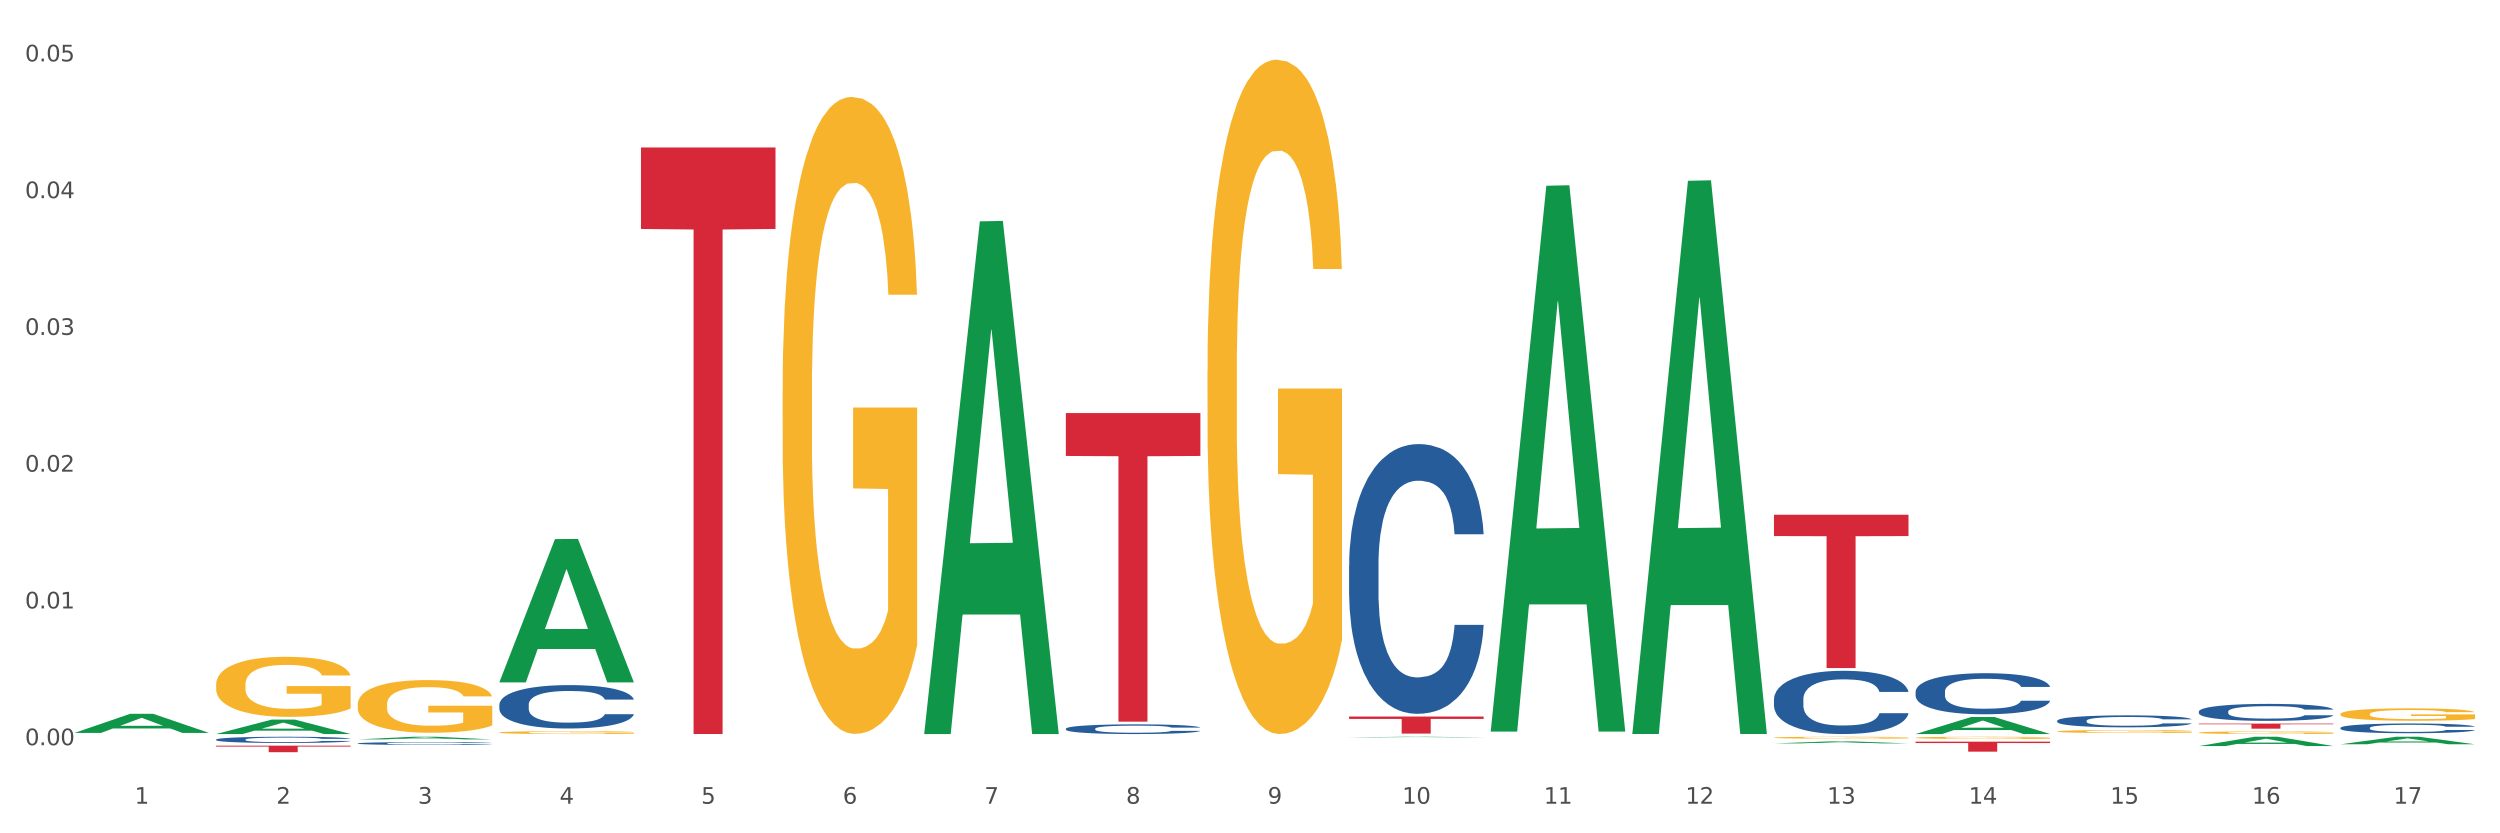 <?xml version="1.0" encoding="utf-8" standalone="no"?>
<!DOCTYPE svg PUBLIC "-//W3C//DTD SVG 1.1//EN"
  "http://www.w3.org/Graphics/SVG/1.1/DTD/svg11.dtd">
<svg xmlns:xlink="http://www.w3.org/1999/xlink" width="1080pt" height="360pt" viewBox="0 0 1080 360" xmlns="http://www.w3.org/2000/svg" version="1.1">
 <rect x="0" y="0" width="1080" height="360" fill="#333333" stroke="none"/>
 <defs>
  <style type="text/css">*{stroke-linejoin: round; stroke-linecap: butt}</style>
 </defs>
 <g id="figure_1">
  <g id="patch_1">
   <path d="M 0 360 
L 1080 360 
L 1080 0 
L 0 0 
z
" style="fill: #ffffff; stroke: #ffffff; stroke-linejoin: miter"/>
  </g>
  <g id="axes_1">
   <g id="matplotlib.axis_1">
    <g id="xtick_1">
     <g id="text_1">
      <!-- 1 -->
      <g style="fill: #4d4d4d" transform="translate(58.182 347.204) scale(0.096 -0.096)">
       <defs>
        <path id="DejaVuSans-31" d="M 794 531 
L 1825 531 
L 1825 4091 
L 703 3866 
L 703 4441 
L 1819 4666 
L 2450 4666 
L 2450 531 
L 3481 531 
L 3481 0 
L 794 0 
L 794 531 
z
" transform="scale(0.016)"/>
       </defs>
       <use xlink:href="#DejaVuSans-31"/>
      </g>
     </g>
    </g>
    <g id="xtick_2">
     <g id="text_2">
      <!-- 2 -->
      <g style="fill: #4d4d4d" transform="translate(119.364 347.204) scale(0.096 -0.096)">
       <defs>
        <path id="DejaVuSans-32" d="M 1228 531 
L 3431 531 
L 3431 0 
L 469 0 
L 469 531 
Q 828 903 1448 1529 
Q 2069 2156 2228 2338 
Q 2531 2678 2651 2914 
Q 2772 3150 2772 3378 
Q 2772 3750 2511 3984 
Q 2250 4219 1831 4219 
Q 1534 4219 1204 4116 
Q 875 4013 500 3803 
L 500 4441 
Q 881 4594 1212 4672 
Q 1544 4750 1819 4750 
Q 2544 4750 2975 4387 
Q 3406 4025 3406 3419 
Q 3406 3131 3298 2873 
Q 3191 2616 2906 2266 
Q 2828 2175 2409 1742 
Q 1991 1309 1228 531 
z
" transform="scale(0.016)"/>
       </defs>
       <use xlink:href="#DejaVuSans-32"/>
      </g>
     </g>
    </g>
    <g id="xtick_3">
     <g id="text_3">
      <!-- 3 -->
      <g style="fill: #4d4d4d" transform="translate(180.545 347.204) scale(0.096 -0.096)">
       <defs>
        <path id="DejaVuSans-33" d="M 2597 2516 
Q 3050 2419 3304 2112 
Q 3559 1806 3559 1356 
Q 3559 666 3084 287 
Q 2609 -91 1734 -91 
Q 1441 -91 1130 -33 
Q 819 25 488 141 
L 488 750 
Q 750 597 1062 519 
Q 1375 441 1716 441 
Q 2309 441 2620 675 
Q 2931 909 2931 1356 
Q 2931 1769 2642 2001 
Q 2353 2234 1838 2234 
L 1294 2234 
L 1294 2753 
L 1863 2753 
Q 2328 2753 2575 2939 
Q 2822 3125 2822 3475 
Q 2822 3834 2567 4026 
Q 2313 4219 1838 4219 
Q 1578 4219 1281 4162 
Q 984 4106 628 3988 
L 628 4550 
Q 988 4650 1302 4700 
Q 1616 4750 1894 4750 
Q 2613 4750 3031 4423 
Q 3450 4097 3450 3541 
Q 3450 3153 3228 2886 
Q 3006 2619 2597 2516 
z
" transform="scale(0.016)"/>
       </defs>
       <use xlink:href="#DejaVuSans-33"/>
      </g>
     </g>
    </g>
    <g id="xtick_4">
     <g id="text_4">
      <!-- 4 -->
      <g style="fill: #4d4d4d" transform="translate(241.726 347.204) scale(0.096 -0.096)">
       <defs>
        <path id="DejaVuSans-34" d="M 2419 4116 
L 825 1625 
L 2419 1625 
L 2419 4116 
z
M 2253 4666 
L 3047 4666 
L 3047 1625 
L 3713 1625 
L 3713 1100 
L 3047 1100 
L 3047 0 
L 2419 0 
L 2419 1100 
L 313 1100 
L 313 1709 
L 2253 4666 
z
" transform="scale(0.016)"/>
       </defs>
       <use xlink:href="#DejaVuSans-34"/>
      </g>
     </g>
    </g>
    <g id="xtick_5">
     <g id="text_5">
      <!-- 5 -->
      <g style="fill: #4d4d4d" transform="translate(302.908 347.204) scale(0.096 -0.096)">
       <defs>
        <path id="DejaVuSans-35" d="M 691 4666 
L 3169 4666 
L 3169 4134 
L 1269 4134 
L 1269 2991 
Q 1406 3038 1543 3061 
Q 1681 3084 1819 3084 
Q 2600 3084 3056 2656 
Q 3513 2228 3513 1497 
Q 3513 744 3044 326 
Q 2575 -91 1722 -91 
Q 1428 -91 1123 -41 
Q 819 9 494 109 
L 494 744 
Q 775 591 1075 516 
Q 1375 441 1709 441 
Q 2250 441 2565 725 
Q 2881 1009 2881 1497 
Q 2881 1984 2565 2268 
Q 2250 2553 1709 2553 
Q 1456 2553 1204 2497 
Q 953 2441 691 2322 
L 691 4666 
z
" transform="scale(0.016)"/>
       </defs>
       <use xlink:href="#DejaVuSans-35"/>
      </g>
     </g>
    </g>
    <g id="xtick_6">
     <g id="text_6">
      <!-- 6 -->
      <g style="fill: #4d4d4d" transform="translate(364.089 347.204) scale(0.096 -0.096)">
       <defs>
        <path id="DejaVuSans-36" d="M 2113 2584 
Q 1688 2584 1439 2293 
Q 1191 2003 1191 1497 
Q 1191 994 1439 701 
Q 1688 409 2113 409 
Q 2538 409 2786 701 
Q 3034 994 3034 1497 
Q 3034 2003 2786 2293 
Q 2538 2584 2113 2584 
z
M 3366 4563 
L 3366 3988 
Q 3128 4100 2886 4159 
Q 2644 4219 2406 4219 
Q 1781 4219 1451 3797 
Q 1122 3375 1075 2522 
Q 1259 2794 1537 2939 
Q 1816 3084 2150 3084 
Q 2853 3084 3261 2657 
Q 3669 2231 3669 1497 
Q 3669 778 3244 343 
Q 2819 -91 2113 -91 
Q 1303 -91 875 529 
Q 447 1150 447 2328 
Q 447 3434 972 4092 
Q 1497 4750 2381 4750 
Q 2619 4750 2861 4703 
Q 3103 4656 3366 4563 
z
" transform="scale(0.016)"/>
       </defs>
       <use xlink:href="#DejaVuSans-36"/>
      </g>
     </g>
    </g>
    <g id="xtick_7">
     <g id="text_7">
      <!-- 7 -->
      <g style="fill: #4d4d4d" transform="translate(425.271 347.204) scale(0.096 -0.096)">
       <defs>
        <path id="DejaVuSans-37" d="M 525 4666 
L 3525 4666 
L 3525 4397 
L 1831 0 
L 1172 0 
L 2766 4134 
L 525 4134 
L 525 4666 
z
" transform="scale(0.016)"/>
       </defs>
       <use xlink:href="#DejaVuSans-37"/>
      </g>
     </g>
    </g>
    <g id="xtick_8">
     <g id="text_8">
      <!-- 8 -->
      <g style="fill: #4d4d4d" transform="translate(486.452 347.204) scale(0.096 -0.096)">
       <defs>
        <path id="DejaVuSans-38" d="M 2034 2216 
Q 1584 2216 1326 1975 
Q 1069 1734 1069 1313 
Q 1069 891 1326 650 
Q 1584 409 2034 409 
Q 2484 409 2743 651 
Q 3003 894 3003 1313 
Q 3003 1734 2745 1975 
Q 2488 2216 2034 2216 
z
M 1403 2484 
Q 997 2584 770 2862 
Q 544 3141 544 3541 
Q 544 4100 942 4425 
Q 1341 4750 2034 4750 
Q 2731 4750 3128 4425 
Q 3525 4100 3525 3541 
Q 3525 3141 3298 2862 
Q 3072 2584 2669 2484 
Q 3125 2378 3379 2068 
Q 3634 1759 3634 1313 
Q 3634 634 3220 271 
Q 2806 -91 2034 -91 
Q 1263 -91 848 271 
Q 434 634 434 1313 
Q 434 1759 690 2068 
Q 947 2378 1403 2484 
z
M 1172 3481 
Q 1172 3119 1398 2916 
Q 1625 2713 2034 2713 
Q 2441 2713 2670 2916 
Q 2900 3119 2900 3481 
Q 2900 3844 2670 4047 
Q 2441 4250 2034 4250 
Q 1625 4250 1398 4047 
Q 1172 3844 1172 3481 
z
" transform="scale(0.016)"/>
       </defs>
       <use xlink:href="#DejaVuSans-38"/>
      </g>
     </g>
    </g>
    <g id="xtick_9">
     <g id="text_9">
      <!-- 9 -->
      <g style="fill: #4d4d4d" transform="translate(547.634 347.204) scale(0.096 -0.096)">
       <defs>
        <path id="DejaVuSans-39" d="M 703 97 
L 703 672 
Q 941 559 1184 500 
Q 1428 441 1663 441 
Q 2288 441 2617 861 
Q 2947 1281 2994 2138 
Q 2813 1869 2534 1725 
Q 2256 1581 1919 1581 
Q 1219 1581 811 2004 
Q 403 2428 403 3163 
Q 403 3881 828 4315 
Q 1253 4750 1959 4750 
Q 2769 4750 3195 4129 
Q 3622 3509 3622 2328 
Q 3622 1225 3098 567 
Q 2575 -91 1691 -91 
Q 1453 -91 1209 -44 
Q 966 3 703 97 
z
M 1959 2075 
Q 2384 2075 2632 2365 
Q 2881 2656 2881 3163 
Q 2881 3666 2632 3958 
Q 2384 4250 1959 4250 
Q 1534 4250 1286 3958 
Q 1038 3666 1038 3163 
Q 1038 2656 1286 2365 
Q 1534 2075 1959 2075 
z
" transform="scale(0.016)"/>
       </defs>
       <use xlink:href="#DejaVuSans-39"/>
      </g>
     </g>
    </g>
    <g id="xtick_10">
     <g id="text_10">
      <!-- 10 -->
      <g style="fill: #4d4d4d" transform="translate(605.761 347.204) scale(0.096 -0.096)">
       <defs>
        <path id="DejaVuSans-30" d="M 2034 4250 
Q 1547 4250 1301 3770 
Q 1056 3291 1056 2328 
Q 1056 1369 1301 889 
Q 1547 409 2034 409 
Q 2525 409 2770 889 
Q 3016 1369 3016 2328 
Q 3016 3291 2770 3770 
Q 2525 4250 2034 4250 
z
M 2034 4750 
Q 2819 4750 3233 4129 
Q 3647 3509 3647 2328 
Q 3647 1150 3233 529 
Q 2819 -91 2034 -91 
Q 1250 -91 836 529 
Q 422 1150 422 2328 
Q 422 3509 836 4129 
Q 1250 4750 2034 4750 
z
" transform="scale(0.016)"/>
       </defs>
       <use xlink:href="#DejaVuSans-31"/>
       <use xlink:href="#DejaVuSans-30" transform="translate(63.623 0)"/>
      </g>
     </g>
    </g>
    <g id="xtick_11">
     <g id="text_11">
      <!-- 11 -->
      <g style="fill: #4d4d4d" transform="translate(666.942 347.204) scale(0.096 -0.096)">
       <use xlink:href="#DejaVuSans-31"/>
       <use xlink:href="#DejaVuSans-31" transform="translate(63.623 0)"/>
      </g>
     </g>
    </g>
    <g id="xtick_12">
     <g id="text_12">
      <!-- 12 -->
      <g style="fill: #4d4d4d" transform="translate(728.124 347.204) scale(0.096 -0.096)">
       <use xlink:href="#DejaVuSans-31"/>
       <use xlink:href="#DejaVuSans-32" transform="translate(63.623 0)"/>
      </g>
     </g>
    </g>
    <g id="xtick_13">
     <g id="text_13">
      <!-- 13 -->
      <g style="fill: #4d4d4d" transform="translate(789.305 347.204) scale(0.096 -0.096)">
       <use xlink:href="#DejaVuSans-31"/>
       <use xlink:href="#DejaVuSans-33" transform="translate(63.623 0)"/>
      </g>
     </g>
    </g>
    <g id="xtick_14">
     <g id="text_14">
      <!-- 14 -->
      <g style="fill: #4d4d4d" transform="translate(850.487 347.204) scale(0.096 -0.096)">
       <use xlink:href="#DejaVuSans-31"/>
       <use xlink:href="#DejaVuSans-34" transform="translate(63.623 0)"/>
      </g>
     </g>
    </g>
    <g id="xtick_15">
     <g id="text_15">
      <!-- 15 -->
      <g style="fill: #4d4d4d" transform="translate(911.668 347.204) scale(0.096 -0.096)">
       <use xlink:href="#DejaVuSans-31"/>
       <use xlink:href="#DejaVuSans-35" transform="translate(63.623 0)"/>
      </g>
     </g>
    </g>
    <g id="xtick_16">
     <g id="text_16">
      <!-- 16 -->
      <g style="fill: #4d4d4d" transform="translate(972.849 347.204) scale(0.096 -0.096)">
       <use xlink:href="#DejaVuSans-31"/>
       <use xlink:href="#DejaVuSans-36" transform="translate(63.623 0)"/>
      </g>
     </g>
    </g>
    <g id="xtick_17">
     <g id="text_17">
      <!-- 17 -->
      <g style="fill: #4d4d4d" transform="translate(1034.031 347.204) scale(0.096 -0.096)">
       <use xlink:href="#DejaVuSans-31"/>
       <use xlink:href="#DejaVuSans-37" transform="translate(63.623 0)"/>
      </g>
     </g>
    </g>
    <g id="xtick_18"/>
    <g id="xtick_19"/>
    <g id="xtick_20"/>
    <g id="xtick_21"/>
    <g id="xtick_22"/>
    <g id="xtick_23"/>
    <g id="xtick_24"/>
    <g id="xtick_25"/>
    <g id="xtick_26"/>
    <g id="xtick_27"/>
    <g id="xtick_28"/>
    <g id="xtick_29"/>
    <g id="xtick_30"/>
    <g id="xtick_31"/>
    <g id="xtick_32"/>
    <g id="xtick_33"/>
   </g>
   <g id="matplotlib.axis_2">
    <g id="ytick_1">
     <g id="text_18">
      <!-- 0.00 -->
      <g style="fill: #4d4d4d" transform="translate(10.8 321.926) scale(0.096 -0.096)">
       <defs>
        <path id="DejaVuSans-2e" d="M 684 794 
L 1344 794 
L 1344 0 
L 684 0 
L 684 794 
z
" transform="scale(0.016)"/>
       </defs>
       <use xlink:href="#DejaVuSans-30"/>
       <use xlink:href="#DejaVuSans-2e" transform="translate(63.623 0)"/>
       <use xlink:href="#DejaVuSans-30" transform="translate(95.41 0)"/>
       <use xlink:href="#DejaVuSans-30" transform="translate(159.033 0)"/>
      </g>
     </g>
    </g>
    <g id="ytick_2">
     <g id="text_19">
      <!-- 0.01 -->
      <g style="fill: #4d4d4d" transform="translate(10.8 262.845) scale(0.096 -0.096)">
       <use xlink:href="#DejaVuSans-30"/>
       <use xlink:href="#DejaVuSans-2e" transform="translate(63.623 0)"/>
       <use xlink:href="#DejaVuSans-30" transform="translate(95.41 0)"/>
       <use xlink:href="#DejaVuSans-31" transform="translate(159.033 0)"/>
      </g>
     </g>
    </g>
    <g id="ytick_3">
     <g id="text_20">
      <!-- 0.02 -->
      <g style="fill: #4d4d4d" transform="translate(10.8 203.763) scale(0.096 -0.096)">
       <use xlink:href="#DejaVuSans-30"/>
       <use xlink:href="#DejaVuSans-2e" transform="translate(63.623 0)"/>
       <use xlink:href="#DejaVuSans-30" transform="translate(95.41 0)"/>
       <use xlink:href="#DejaVuSans-32" transform="translate(159.033 0)"/>
      </g>
     </g>
    </g>
    <g id="ytick_4">
     <g id="text_21">
      <!-- 0.03 -->
      <g style="fill: #4d4d4d" transform="translate(10.8 144.682) scale(0.096 -0.096)">
       <use xlink:href="#DejaVuSans-30"/>
       <use xlink:href="#DejaVuSans-2e" transform="translate(63.623 0)"/>
       <use xlink:href="#DejaVuSans-30" transform="translate(95.41 0)"/>
       <use xlink:href="#DejaVuSans-33" transform="translate(159.033 0)"/>
      </g>
     </g>
    </g>
    <g id="ytick_5">
     <g id="text_22">
      <!-- 0.04 -->
      <g style="fill: #4d4d4d" transform="translate(10.8 85.601) scale(0.096 -0.096)">
       <use xlink:href="#DejaVuSans-30"/>
       <use xlink:href="#DejaVuSans-2e" transform="translate(63.623 0)"/>
       <use xlink:href="#DejaVuSans-30" transform="translate(95.41 0)"/>
       <use xlink:href="#DejaVuSans-34" transform="translate(159.033 0)"/>
      </g>
     </g>
    </g>
    <g id="ytick_6">
     <g id="text_23">
      <!-- 0.05 -->
      <g style="fill: #4d4d4d" transform="translate(10.8 26.52) scale(0.096 -0.096)">
       <use xlink:href="#DejaVuSans-30"/>
       <use xlink:href="#DejaVuSans-2e" transform="translate(63.623 0)"/>
       <use xlink:href="#DejaVuSans-30" transform="translate(95.41 0)"/>
       <use xlink:href="#DejaVuSans-35" transform="translate(159.033 0)"/>
      </g>
     </g>
    </g>
    <g id="ytick_7"/>
    <g id="ytick_8"/>
    <g id="ytick_9"/>
    <g id="ytick_10"/>
    <g id="ytick_11"/>
   </g>
   <g id="PolyCollection_1">
    <path d="M 766.352 321.153 
L 766.412 321.152 
L 790.38 320.284 
L 800.327 320.283 
L 824.474 321.154 
L 812.97 321.154 
L 807.757 320.952 
L 783.01 320.952 
L 782.83 320.955 
L 777.797 321.154 
L 766.352 321.154 
L 766.352 321.153 
L 786.126 320.83 
L 804.641 320.83 
L 795.473 320.469 
L 795.353 320.467 
L 795.233 320.47 
L 786.066 320.83 
L 786.126 320.83 
L 766.352 321.153 
z
" clip-path="url(#pe42836fac3)" style="fill: #109648"/>
    <path d="M 827.533 317.094 
L 827.593 317.088 
L 851.561 309.742 
L 861.508 309.735 
L 885.656 317.108 
L 874.151 317.108 
L 868.938 315.391 
L 844.191 315.391 
L 844.011 315.419 
L 838.978 317.108 
L 827.533 317.108 
L 827.533 317.094 
L 847.307 314.367 
L 865.822 314.36 
L 856.654 311.307 
L 856.535 311.293 
L 856.415 311.314 
L 847.247 314.36 
L 847.307 314.367 
L 827.533 317.094 
z
" clip-path="url(#pe42836fac3)" style="fill: #109648"/>
    <path d="M 705.171 316.652 
L 705.23 316.428 
L 729.198 78.103 
L 739.145 77.878 
L 763.293 317.101 
L 751.788 317.101 
L 746.575 261.395 
L 721.828 261.395 
L 721.649 262.294 
L 716.615 317.101 
L 705.171 317.101 
L 705.171 316.652 
L 724.944 228.151 
L 743.459 227.926 
L 734.292 128.868 
L 734.172 128.418 
L 734.052 129.092 
L 724.884 227.926 
L 724.944 228.151 
L 705.171 316.652 
z
" clip-path="url(#pe42836fac3)" style="fill: #109648"/>
    <path d="M 643.989 315.618 
L 644.049 315.396 
L 668.017 80.249 
L 677.964 80.027 
L 702.112 316.061 
L 690.607 316.061 
L 685.394 261.097 
L 660.647 261.097 
L 660.467 261.984 
L 655.434 316.061 
L 643.989 316.061 
L 643.989 315.618 
L 663.763 228.296 
L 682.278 228.075 
L 673.11 130.337 
L 672.99 129.893 
L 672.871 130.558 
L 663.703 228.075 
L 663.763 228.296 
L 643.989 315.618 
z
" clip-path="url(#pe42836fac3)" style="fill: #109648"/>
    <path d="M 582.808 318.542 
L 582.868 318.542 
L 606.836 318.279 
L 616.782 318.278 
L 640.93 318.543 
L 629.425 318.543 
L 624.212 318.481 
L 599.465 318.481 
L 599.286 318.482 
L 594.252 318.543 
L 582.808 318.543 
L 582.808 318.542 
L 602.581 318.445 
L 621.097 318.444 
L 611.929 318.335 
L 611.809 318.334 
L 611.689 318.335 
L 602.521 318.444 
L 602.581 318.445 
L 582.808 318.542 
z
" clip-path="url(#pe42836fac3)" style="fill: #109648"/>
    <path d="M 399.263 316.692 
L 399.323 316.484 
L 423.291 95.631 
L 433.238 95.423 
L 457.386 317.108 
L 445.881 317.108 
L 440.668 265.486 
L 415.921 265.486 
L 415.741 266.318 
L 410.708 317.108 
L 399.263 317.108 
L 399.263 316.692 
L 419.037 234.679 
L 437.552 234.471 
L 428.385 142.674 
L 428.265 142.258 
L 428.145 142.883 
L 418.977 234.471 
L 419.037 234.679 
L 399.263 316.692 
z
" clip-path="url(#pe42836fac3)" style="fill: #109648"/>
    <path d="M 32.175 316.611 
L 32.235 316.604 
L 56.203 308.376 
L 66.15 308.368 
L 90.297 316.627 
L 78.793 316.627 
L 73.58 314.704 
L 48.833 314.704 
L 48.653 314.735 
L 43.62 316.627 
L 32.175 316.627 
L 32.175 316.611 
L 51.949 313.556 
L 70.464 313.548 
L 61.296 310.129 
L 61.176 310.113 
L 61.056 310.136 
L 51.889 313.548 
L 51.949 313.556 
L 32.175 316.611 
z
" clip-path="url(#pe42836fac3)" style="fill: #109648"/>
    <path d="M 93.356 317.097 
L 93.416 317.091 
L 117.384 310.864 
L 127.331 310.858 
L 151.479 317.108 
L 139.974 317.108 
L 134.761 315.653 
L 110.014 315.653 
L 109.834 315.676 
L 104.801 317.108 
L 93.356 317.108 
L 93.356 317.097 
L 113.13 314.784 
L 131.645 314.778 
L 122.478 312.19 
L 122.358 312.178 
L 122.238 312.196 
L 113.07 314.778 
L 113.13 314.784 
L 93.356 317.097 
z
" clip-path="url(#pe42836fac3)" style="fill: #109648"/>
    <path d="M 215.719 294.676 
L 215.779 294.618 
L 239.747 232.881 
L 249.694 232.823 
L 273.842 294.792 
L 262.337 294.792 
L 257.124 280.362 
L 232.377 280.362 
L 232.197 280.595 
L 227.164 294.792 
L 215.719 294.792 
L 215.719 294.676 
L 235.493 271.75 
L 254.008 271.692 
L 244.84 246.031 
L 244.72 245.915 
L 244.601 246.089 
L 235.433 271.692 
L 235.493 271.75 
L 215.719 294.676 
z
" clip-path="url(#pe42836fac3)" style="fill: #109648"/>
    <path d="M 154.538 319.427 
L 154.598 319.425 
L 178.566 318.279 
L 188.512 318.278 
L 212.66 319.429 
L 201.156 319.429 
L 195.943 319.161 
L 171.196 319.161 
L 171.016 319.165 
L 165.983 319.429 
L 154.538 319.429 
L 154.538 319.427 
L 174.311 319.001 
L 192.827 319 
L 183.659 318.524 
L 183.539 318.521 
L 183.419 318.525 
L 174.251 319 
L 174.311 319.001 
L 154.538 319.427 
z
" clip-path="url(#pe42836fac3)" style="fill: #109648"/>
    <path d="M 154.538 304.309 
L 154.606 304.288 
L 154.606 303.54 
L 154.744 302.895 
L 155.43 301.335 
L 156.459 300.046 
L 157.214 299.36 
L 157.969 298.798 
L 158.861 298.237 
L 159.959 297.655 
L 161.949 296.802 
L 163.184 296.366 
L 164.694 295.908 
L 167.439 295.243 
L 169.429 294.868 
L 171.487 294.556 
L 174.85 294.182 
L 177.046 294.016 
L 179.379 293.891 
L 182.192 293.808 
L 184.32 293.787 
L 188.986 293.849 
L 192.966 294.037 
L 194.887 294.182 
L 197.358 294.432 
L 198.661 294.598 
L 200.789 294.931 
L 202.985 295.367 
L 204.494 295.742 
L 206.759 296.449 
L 208.474 297.156 
L 210.053 298.029 
L 210.876 298.632 
L 211.494 299.194 
L 212.043 299.838 
L 212.592 300.857 
L 200.24 300.857 
L 199.759 300.129 
L 199.005 299.443 
L 197.907 298.778 
L 196.946 298.362 
L 195.299 297.842 
L 193.789 297.509 
L 192.211 297.26 
L 190.29 297.052 
L 188.78 296.948 
L 186.653 296.865 
L 182.467 296.885 
L 179.653 297.052 
L 177.732 297.26 
L 176.497 297.447 
L 175.399 297.655 
L 174.164 297.946 
L 172.723 298.383 
L 171.693 298.778 
L 170.664 299.277 
L 169.84 299.776 
L 169.086 300.358 
L 168.468 300.982 
L 167.988 301.626 
L 167.576 302.417 
L 167.233 303.727 
L 167.233 306.576 
L 167.37 307.22 
L 167.713 308.073 
L 168.125 308.717 
L 168.811 309.487 
L 169.429 310.007 
L 170.595 310.755 
L 171.899 311.379 
L 172.928 311.774 
L 173.958 312.107 
L 175.742 312.564 
L 177.732 312.939 
L 179.447 313.167 
L 181.781 313.375 
L 183.359 313.458 
L 184.731 313.5 
L 188.094 313.5 
L 190.495 313.438 
L 193.172 313.292 
L 195.23 313.105 
L 196.946 312.876 
L 198.867 312.502 
L 200.102 312.148 
L 200.102 307.802 
L 185.006 307.782 
L 185.006 304.891 
L 212.66 304.891 
L 212.66 313.375 
L 211.494 313.812 
L 210.19 314.207 
L 208.817 314.56 
L 206.759 314.997 
L 204.288 315.413 
L 202.092 315.704 
L 199.759 315.954 
L 197.014 316.182 
L 193.446 316.39 
L 191.25 316.474 
L 188.505 316.536 
L 185.28 316.557 
L 182.467 316.515 
L 179.722 316.411 
L 176.84 316.224 
L 174.026 315.954 
L 171.899 315.683 
L 169.772 315.351 
L 167.507 314.914 
L 165.723 314.498 
L 164.351 314.124 
L 162.841 313.646 
L 161.194 313.022 
L 159.959 312.46 
L 158.861 311.878 
L 157.694 311.129 
L 156.871 310.485 
L 156.048 309.674 
L 155.567 309.071 
L 155.018 308.135 
L 154.606 306.825 
L 154.538 304.309 
z
" clip-path="url(#pe42836fac3)" style="fill: #f7b32b"/>
    <path d="M 93.356 295.73 
L 93.425 295.706 
L 93.425 294.853 
L 93.562 294.118 
L 94.248 292.341 
L 95.278 290.872 
L 96.033 290.09 
L 96.787 289.45 
L 97.68 288.81 
L 98.778 288.146 
L 100.768 287.175 
L 102.003 286.677 
L 103.512 286.156 
L 106.257 285.397 
L 108.247 284.971 
L 110.306 284.615 
L 113.668 284.189 
L 115.864 283.999 
L 118.197 283.857 
L 121.011 283.762 
L 123.138 283.739 
L 127.804 283.81 
L 131.784 284.023 
L 133.706 284.189 
L 136.176 284.473 
L 137.48 284.663 
L 139.607 285.042 
L 141.803 285.54 
L 143.313 285.966 
L 145.577 286.772 
L 147.293 287.578 
L 148.871 288.573 
L 149.695 289.26 
L 150.312 289.9 
L 150.861 290.635 
L 151.41 291.796 
L 139.058 291.796 
L 138.578 290.966 
L 137.823 290.184 
L 136.725 289.426 
L 135.764 288.952 
L 134.118 288.36 
L 132.608 287.98 
L 131.03 287.696 
L 129.108 287.459 
L 127.599 287.341 
L 125.471 287.246 
L 121.285 287.27 
L 118.472 287.459 
L 116.55 287.696 
L 115.315 287.909 
L 114.217 288.146 
L 112.982 288.478 
L 111.541 288.976 
L 110.512 289.426 
L 109.482 289.995 
L 108.659 290.564 
L 107.904 291.227 
L 107.287 291.938 
L 106.806 292.673 
L 106.394 293.573 
L 106.051 295.066 
L 106.051 298.313 
L 106.189 299.047 
L 106.532 300.019 
L 106.943 300.754 
L 107.63 301.63 
L 108.247 302.223 
L 109.414 303.076 
L 110.718 303.787 
L 111.747 304.237 
L 112.776 304.616 
L 114.56 305.138 
L 116.55 305.564 
L 118.266 305.825 
L 120.599 306.062 
L 122.177 306.157 
L 123.55 306.204 
L 126.912 306.204 
L 129.314 306.133 
L 131.99 305.967 
L 134.049 305.754 
L 135.764 305.493 
L 137.686 305.067 
L 138.921 304.664 
L 138.921 299.711 
L 123.824 299.687 
L 123.824 296.393 
L 151.479 296.393 
L 151.479 306.062 
L 150.312 306.56 
L 149.008 307.01 
L 147.636 307.413 
L 145.577 307.91 
L 143.107 308.384 
L 140.911 308.716 
L 138.578 309 
L 135.833 309.261 
L 132.265 309.498 
L 130.069 309.593 
L 127.324 309.664 
L 124.099 309.688 
L 121.285 309.64 
L 118.54 309.522 
L 115.658 309.309 
L 112.845 309 
L 110.718 308.692 
L 108.59 308.313 
L 106.326 307.816 
L 104.542 307.342 
L 103.169 306.915 
L 101.66 306.37 
L 100.013 305.659 
L 98.778 305.019 
L 97.68 304.356 
L 96.513 303.503 
L 95.69 302.768 
L 94.866 301.844 
L 94.386 301.156 
L 93.837 300.09 
L 93.425 298.597 
L 93.356 295.73 
z
" clip-path="url(#pe42836fac3)" style="fill: #f7b32b"/>
    <path d="M 338.082 169.029 
L 338.151 168.778 
L 338.151 159.731 
L 338.288 151.94 
L 338.974 133.091 
L 340.003 117.51 
L 340.758 109.216 
L 341.513 102.431 
L 342.405 95.645 
L 343.503 88.609 
L 345.493 78.305 
L 346.728 73.027 
L 348.238 67.498 
L 350.983 59.456 
L 352.973 54.932 
L 355.032 51.163 
L 358.394 46.639 
L 360.59 44.629 
L 362.923 43.121 
L 365.737 42.115 
L 367.864 41.864 
L 372.53 42.618 
L 376.51 44.88 
L 378.431 46.639 
L 380.902 49.655 
L 382.206 51.665 
L 384.333 55.686 
L 386.529 60.964 
L 388.038 65.488 
L 390.303 74.032 
L 392.019 82.577 
L 393.597 93.132 
L 394.42 100.42 
L 395.038 107.206 
L 395.587 114.997 
L 396.136 127.311 
L 383.784 127.311 
L 383.304 118.515 
L 382.549 110.222 
L 381.451 102.18 
L 380.49 97.153 
L 378.843 90.87 
L 377.334 86.849 
L 375.755 83.834 
L 373.834 81.32 
L 372.324 80.064 
L 370.197 79.059 
L 366.011 79.31 
L 363.198 81.32 
L 361.276 83.834 
L 360.041 86.095 
L 358.943 88.609 
L 357.708 92.127 
L 356.267 97.405 
L 355.237 102.18 
L 354.208 108.211 
L 353.385 114.243 
L 352.63 121.279 
L 352.012 128.819 
L 351.532 136.61 
L 351.12 146.16 
L 350.777 161.992 
L 350.777 196.423 
L 350.914 204.213 
L 351.257 214.517 
L 351.669 222.308 
L 352.355 231.607 
L 352.973 237.889 
L 354.139 246.937 
L 355.443 254.476 
L 356.473 259.251 
L 357.502 263.272 
L 359.286 268.801 
L 361.276 273.325 
L 362.992 276.089 
L 365.325 278.602 
L 366.903 279.608 
L 368.276 280.11 
L 371.638 280.11 
L 374.04 279.356 
L 376.716 277.597 
L 378.775 275.335 
L 380.49 272.571 
L 382.412 268.047 
L 383.647 263.775 
L 383.647 211.25 
L 368.55 210.999 
L 368.55 176.066 
L 396.204 176.066 
L 396.204 278.602 
L 395.038 283.88 
L 393.734 288.655 
L 392.362 292.927 
L 390.303 298.205 
L 387.833 303.231 
L 385.637 306.75 
L 383.304 309.765 
L 380.559 312.53 
L 376.99 315.043 
L 374.795 316.048 
L 372.05 316.802 
L 368.824 317.053 
L 366.011 316.551 
L 363.266 315.294 
L 360.384 313.032 
L 357.571 309.765 
L 355.443 306.498 
L 353.316 302.477 
L 351.052 297.2 
L 349.267 292.173 
L 347.895 287.65 
L 346.385 281.869 
L 344.738 274.33 
L 343.503 267.545 
L 342.405 260.508 
L 341.239 251.46 
L 340.415 243.67 
L 339.592 233.868 
L 339.111 226.58 
L 338.562 215.271 
L 338.151 199.438 
L 338.082 169.029 
z
" clip-path="url(#pe42836fac3)" style="fill: #f7b32b"/>
    <path d="M 215.719 316.447 
L 215.788 316.446 
L 215.788 316.405 
L 215.925 316.371 
L 216.611 316.286 
L 217.641 316.217 
L 218.395 316.18 
L 219.15 316.149 
L 220.042 316.119 
L 221.14 316.088 
L 223.13 316.042 
L 224.366 316.018 
L 225.875 315.993 
L 228.62 315.957 
L 230.61 315.937 
L 232.669 315.92 
L 236.031 315.9 
L 238.227 315.891 
L 240.56 315.884 
L 243.374 315.88 
L 245.501 315.879 
L 250.167 315.882 
L 254.147 315.892 
L 256.069 315.9 
L 258.539 315.914 
L 259.843 315.923 
L 261.97 315.94 
L 264.166 315.964 
L 265.676 315.984 
L 267.94 316.022 
L 269.656 316.061 
L 271.234 316.108 
L 272.057 316.14 
L 272.675 316.171 
L 273.224 316.205 
L 273.773 316.261 
L 261.421 316.261 
L 260.941 316.221 
L 260.186 316.184 
L 259.088 316.148 
L 258.127 316.126 
L 256.48 316.098 
L 254.971 316.08 
L 253.392 316.066 
L 251.471 316.055 
L 249.961 316.049 
L 247.834 316.045 
L 243.648 316.046 
L 240.835 316.055 
L 238.913 316.066 
L 237.678 316.076 
L 236.58 316.088 
L 235.345 316.103 
L 233.904 316.127 
L 232.875 316.148 
L 231.845 316.175 
L 231.022 316.202 
L 230.267 316.234 
L 229.649 316.267 
L 229.169 316.302 
L 228.757 316.345 
L 228.414 316.415 
L 228.414 316.569 
L 228.551 316.604 
L 228.895 316.65 
L 229.306 316.685 
L 229.993 316.727 
L 230.61 316.755 
L 231.777 316.795 
L 233.08 316.829 
L 234.11 316.85 
L 235.139 316.868 
L 236.923 316.893 
L 238.913 316.913 
L 240.629 316.925 
L 242.962 316.937 
L 244.54 316.941 
L 245.913 316.943 
L 249.275 316.943 
L 251.677 316.94 
L 254.353 316.932 
L 256.412 316.922 
L 258.127 316.91 
L 260.049 316.889 
L 261.284 316.87 
L 261.284 316.636 
L 246.187 316.634 
L 246.187 316.478 
L 273.842 316.478 
L 273.842 316.937 
L 272.675 316.96 
L 271.371 316.981 
L 269.999 317.001 
L 267.94 317.024 
L 265.47 317.047 
L 263.274 317.062 
L 260.941 317.076 
L 258.196 317.088 
L 254.628 317.099 
L 252.432 317.104 
L 249.687 317.107 
L 246.462 317.108 
L 243.648 317.106 
L 240.903 317.1 
L 238.021 317.09 
L 235.208 317.076 
L 233.08 317.061 
L 230.953 317.043 
L 228.689 317.02 
L 226.905 316.997 
L 225.532 316.977 
L 224.022 316.951 
L 222.376 316.917 
L 221.14 316.887 
L 220.042 316.856 
L 218.876 316.815 
L 218.052 316.78 
L 217.229 316.737 
L 216.749 316.704 
L 216.2 316.654 
L 215.788 316.583 
L 215.719 316.447 
z
" clip-path="url(#pe42836fac3)" style="fill: #f7b32b"/>
    <path d="M 1011.078 321.528 
L 1011.138 321.525 
L 1035.106 318.281 
L 1045.052 318.278 
L 1069.2 321.534 
L 1057.695 321.534 
L 1052.482 320.776 
L 1027.735 320.776 
L 1027.556 320.788 
L 1022.522 321.534 
L 1011.078 321.534 
L 1011.078 321.528 
L 1030.851 320.324 
L 1049.366 320.321 
L 1040.199 318.972 
L 1040.079 318.966 
L 1039.959 318.975 
L 1030.791 320.321 
L 1030.851 320.324 
L 1011.078 321.528 
z
" clip-path="url(#pe42836fac3)" style="fill: #109648"/>
    <path d="M 949.896 322.297 
L 949.956 322.293 
L 973.924 318.282 
L 983.871 318.278 
L 1008.019 322.305 
L 996.514 322.305 
L 991.301 321.367 
L 966.554 321.367 
L 966.374 321.382 
L 961.341 322.305 
L 949.896 322.305 
L 949.896 322.297 
L 969.67 320.808 
L 988.185 320.804 
L 979.017 319.137 
L 978.897 319.129 
L 978.778 319.14 
L 969.61 320.804 
L 969.67 320.808 
L 949.896 322.297 
z
" clip-path="url(#pe42836fac3)" style="fill: #109648"/>
    <path d="M 521.626 160.388 
L 521.695 160.122 
L 521.695 150.544 
L 521.832 142.296 
L 522.518 122.341 
L 523.548 105.845 
L 524.303 97.065 
L 525.057 89.881 
L 525.949 82.697 
L 527.047 75.248 
L 529.037 64.339 
L 530.273 58.752 
L 531.782 52.898 
L 534.527 44.384 
L 536.517 39.595 
L 538.576 35.604 
L 541.938 30.815 
L 544.134 28.686 
L 546.467 27.09 
L 549.281 26.026 
L 551.408 25.759 
L 556.074 26.558 
L 560.054 28.952 
L 561.976 30.815 
L 564.446 34.008 
L 565.75 36.136 
L 567.877 40.393 
L 570.073 45.98 
L 571.583 50.77 
L 573.847 59.816 
L 575.563 68.862 
L 577.141 80.037 
L 577.965 87.753 
L 578.582 94.936 
L 579.131 103.184 
L 579.68 116.222 
L 567.328 116.222 
L 566.848 106.909 
L 566.093 98.129 
L 564.995 89.615 
L 564.034 84.294 
L 562.387 77.642 
L 560.878 73.385 
L 559.299 70.192 
L 557.378 67.532 
L 555.868 66.201 
L 553.741 65.137 
L 549.555 65.403 
L 546.742 67.532 
L 544.82 70.192 
L 543.585 72.587 
L 542.487 75.248 
L 541.252 78.972 
L 539.811 84.56 
L 538.782 89.615 
L 537.752 96.001 
L 536.929 102.386 
L 536.174 109.836 
L 535.556 117.818 
L 535.076 126.066 
L 534.664 136.176 
L 534.321 152.939 
L 534.321 189.389 
L 534.459 197.637 
L 534.802 208.546 
L 535.213 216.794 
L 535.9 226.639 
L 536.517 233.29 
L 537.684 242.868 
L 538.988 250.85 
L 540.017 255.906 
L 541.046 260.163 
L 542.83 266.016 
L 544.82 270.805 
L 546.536 273.732 
L 548.869 276.393 
L 550.447 277.457 
L 551.82 277.989 
L 555.182 277.989 
L 557.584 277.191 
L 560.26 275.328 
L 562.319 272.934 
L 564.034 270.007 
L 565.956 265.218 
L 567.191 260.695 
L 567.191 205.087 
L 552.094 204.821 
L 552.094 167.838 
L 579.749 167.838 
L 579.749 276.393 
L 578.582 281.98 
L 577.278 287.035 
L 575.906 291.558 
L 573.847 297.146 
L 571.377 302.467 
L 569.181 306.192 
L 566.848 309.385 
L 564.103 312.311 
L 560.535 314.972 
L 558.339 316.036 
L 555.594 316.835 
L 552.369 317.101 
L 549.555 316.568 
L 546.81 315.238 
L 543.928 312.844 
L 541.115 309.385 
L 538.988 305.926 
L 536.86 301.669 
L 534.596 296.081 
L 532.812 290.76 
L 531.439 285.971 
L 529.93 279.851 
L 528.283 271.87 
L 527.047 264.686 
L 525.949 257.236 
L 524.783 247.658 
L 523.959 239.41 
L 523.136 229.033 
L 522.656 221.317 
L 522.107 209.344 
L 521.695 192.582 
L 521.626 160.388 
z
" clip-path="url(#pe42836fac3)" style="fill: #f7b32b"/>
    <path d="M 766.352 318.664 
L 766.421 318.663 
L 766.421 318.636 
L 766.558 318.612 
L 767.244 318.555 
L 768.273 318.508 
L 769.028 318.483 
L 769.783 318.462 
L 770.675 318.441 
L 771.773 318.42 
L 773.763 318.389 
L 774.998 318.373 
L 776.508 318.356 
L 779.253 318.332 
L 781.243 318.318 
L 783.301 318.307 
L 786.664 318.293 
L 788.86 318.287 
L 791.193 318.282 
L 794.006 318.279 
L 796.134 318.278 
L 800.8 318.281 
L 804.78 318.288 
L 806.701 318.293 
L 809.172 318.302 
L 810.476 318.308 
L 812.603 318.32 
L 814.799 318.336 
L 816.308 318.35 
L 818.573 318.376 
L 820.288 318.402 
L 821.867 318.434 
L 822.69 318.456 
L 823.308 318.477 
L 823.857 318.5 
L 824.406 318.538 
L 812.054 318.538 
L 811.574 318.511 
L 810.819 318.486 
L 809.721 318.461 
L 808.76 318.446 
L 807.113 318.427 
L 805.603 318.415 
L 804.025 318.406 
L 802.104 318.398 
L 800.594 318.394 
L 798.467 318.391 
L 794.281 318.392 
L 791.467 318.398 
L 789.546 318.406 
L 788.311 318.413 
L 787.213 318.42 
L 785.978 318.431 
L 784.537 318.447 
L 783.507 318.461 
L 782.478 318.48 
L 781.655 318.498 
L 780.9 318.519 
L 780.282 318.542 
L 779.802 318.566 
L 779.39 318.595 
L 779.047 318.643 
L 779.047 318.747 
L 779.184 318.771 
L 779.527 318.802 
L 779.939 318.826 
L 780.625 318.854 
L 781.243 318.873 
L 782.409 318.9 
L 783.713 318.923 
L 784.743 318.938 
L 785.772 318.95 
L 787.556 318.967 
L 789.546 318.98 
L 791.262 318.989 
L 793.595 318.996 
L 795.173 318.999 
L 796.545 319.001 
L 799.908 319.001 
L 802.31 318.999 
L 804.986 318.993 
L 807.044 318.986 
L 808.76 318.978 
L 810.681 318.964 
L 811.917 318.951 
L 811.917 318.792 
L 796.82 318.791 
L 796.82 318.685 
L 824.474 318.685 
L 824.474 318.996 
L 823.308 319.012 
L 822.004 319.027 
L 820.632 319.04 
L 818.573 319.056 
L 816.103 319.071 
L 813.907 319.082 
L 811.574 319.091 
L 808.829 319.099 
L 805.26 319.107 
L 803.064 319.11 
L 800.32 319.112 
L 797.094 319.113 
L 794.281 319.111 
L 791.536 319.108 
L 788.654 319.101 
L 785.84 319.091 
L 783.713 319.081 
L 781.586 319.069 
L 779.321 319.053 
L 777.537 319.037 
L 776.165 319.024 
L 774.655 319.006 
L 773.008 318.983 
L 771.773 318.963 
L 770.675 318.941 
L 769.509 318.914 
L 768.685 318.89 
L 767.862 318.861 
L 767.381 318.839 
L 766.832 318.804 
L 766.421 318.756 
L 766.352 318.664 
z
" clip-path="url(#pe42836fac3)" style="fill: #f7b32b"/>
    <path d="M 827.533 318.715 
L 827.602 318.714 
L 827.602 318.683 
L 827.739 318.656 
L 828.425 318.591 
L 829.455 318.538 
L 830.21 318.51 
L 830.964 318.486 
L 831.857 318.463 
L 832.954 318.439 
L 834.945 318.403 
L 836.18 318.385 
L 837.689 318.366 
L 840.434 318.339 
L 842.424 318.323 
L 844.483 318.31 
L 847.845 318.295 
L 850.041 318.288 
L 852.374 318.283 
L 855.188 318.279 
L 857.315 318.278 
L 861.981 318.281 
L 865.961 318.289 
L 867.883 318.295 
L 870.353 318.305 
L 871.657 318.312 
L 873.784 318.326 
L 875.98 318.344 
L 877.49 318.359 
L 879.754 318.389 
L 881.47 318.418 
L 883.048 318.454 
L 883.872 318.479 
L 884.489 318.503 
L 885.038 318.529 
L 885.587 318.572 
L 873.235 318.572 
L 872.755 318.541 
L 872 318.513 
L 870.902 318.485 
L 869.941 318.468 
L 868.295 318.447 
L 866.785 318.433 
L 865.207 318.422 
L 863.285 318.414 
L 861.775 318.409 
L 859.648 318.406 
L 855.462 318.407 
L 852.649 318.414 
L 850.727 318.422 
L 849.492 318.43 
L 848.394 318.439 
L 847.159 318.451 
L 845.718 318.469 
L 844.689 318.485 
L 843.659 318.506 
L 842.836 318.527 
L 842.081 318.551 
L 841.464 318.577 
L 840.983 318.604 
L 840.571 318.636 
L 840.228 318.691 
L 840.228 318.809 
L 840.366 318.836 
L 840.709 318.871 
L 841.12 318.898 
L 841.807 318.93 
L 842.424 318.951 
L 843.591 318.982 
L 844.895 319.008 
L 845.924 319.024 
L 846.953 319.038 
L 848.737 319.057 
L 850.727 319.073 
L 852.443 319.082 
L 854.776 319.091 
L 856.354 319.094 
L 857.727 319.096 
L 861.089 319.096 
L 863.491 319.093 
L 866.167 319.087 
L 868.226 319.08 
L 869.941 319.07 
L 871.863 319.055 
L 873.098 319.04 
L 873.098 318.86 
L 858.001 318.859 
L 858.001 318.739 
L 885.656 318.739 
L 885.656 319.091 
L 884.489 319.109 
L 883.185 319.125 
L 881.813 319.14 
L 879.754 319.158 
L 877.284 319.175 
L 875.088 319.187 
L 872.755 319.198 
L 870.01 319.207 
L 866.442 319.216 
L 864.246 319.219 
L 861.501 319.222 
L 858.276 319.223 
L 855.462 319.221 
L 852.717 319.217 
L 849.835 319.209 
L 847.022 319.198 
L 844.895 319.187 
L 842.767 319.173 
L 840.503 319.155 
L 838.719 319.137 
L 837.346 319.122 
L 835.837 319.102 
L 834.19 319.076 
L 832.954 319.053 
L 831.857 319.029 
L 830.69 318.998 
L 829.867 318.971 
L 829.043 318.937 
L 828.563 318.912 
L 828.014 318.873 
L 827.602 318.819 
L 827.533 318.715 
z
" clip-path="url(#pe42836fac3)" style="fill: #f7b32b"/>
    <path d="M 888.715 315.975 
L 888.783 315.974 
L 888.783 315.932 
L 888.921 315.895 
L 889.607 315.807 
L 890.636 315.734 
L 891.391 315.696 
L 892.146 315.664 
L 893.038 315.632 
L 894.136 315.599 
L 896.126 315.551 
L 897.361 315.526 
L 898.871 315.5 
L 901.616 315.463 
L 903.606 315.442 
L 905.664 315.424 
L 909.027 315.403 
L 911.223 315.393 
L 913.556 315.386 
L 916.369 315.382 
L 918.497 315.38 
L 923.163 315.384 
L 927.143 315.395 
L 929.064 315.403 
L 931.535 315.417 
L 932.838 315.426 
L 934.966 315.445 
L 937.162 315.47 
L 938.671 315.491 
L 940.936 315.531 
L 942.651 315.571 
L 944.23 315.62 
L 945.053 315.654 
L 945.671 315.686 
L 946.22 315.723 
L 946.769 315.78 
L 934.417 315.78 
L 933.936 315.739 
L 933.182 315.7 
L 932.084 315.663 
L 931.123 315.639 
L 929.476 315.61 
L 927.966 315.591 
L 926.388 315.577 
L 924.467 315.565 
L 922.957 315.559 
L 920.83 315.554 
L 916.644 315.556 
L 913.83 315.565 
L 911.909 315.577 
L 910.674 315.587 
L 909.576 315.599 
L 908.341 315.616 
L 906.899 315.64 
L 905.87 315.663 
L 904.841 315.691 
L 904.017 315.719 
L 903.263 315.752 
L 902.645 315.787 
L 902.165 315.824 
L 901.753 315.868 
L 901.41 315.942 
L 901.41 316.104 
L 901.547 316.14 
L 901.89 316.188 
L 902.302 316.225 
L 902.988 316.268 
L 903.606 316.298 
L 904.772 316.34 
L 906.076 316.375 
L 907.105 316.397 
L 908.135 316.416 
L 909.919 316.442 
L 911.909 316.463 
L 913.624 316.476 
L 915.958 316.488 
L 917.536 316.493 
L 918.908 316.495 
L 922.271 316.495 
L 924.672 316.492 
L 927.349 316.483 
L 929.407 316.473 
L 931.123 316.46 
L 933.044 316.439 
L 934.279 316.419 
L 934.279 316.173 
L 919.183 316.172 
L 919.183 316.008 
L 946.837 316.008 
L 946.837 316.488 
L 945.671 316.513 
L 944.367 316.535 
L 942.994 316.555 
L 940.936 316.58 
L 938.465 316.603 
L 936.269 316.62 
L 933.936 316.634 
L 931.191 316.647 
L 927.623 316.658 
L 925.427 316.663 
L 922.682 316.667 
L 919.457 316.668 
L 916.644 316.666 
L 913.899 316.66 
L 911.017 316.649 
L 908.203 316.634 
L 906.076 316.618 
L 903.949 316.6 
L 901.684 316.575 
L 899.9 316.551 
L 898.528 316.53 
L 897.018 316.503 
L 895.371 316.468 
L 894.136 316.436 
L 893.038 316.403 
L 891.871 316.361 
L 891.048 316.325 
L 890.224 316.279 
L 889.744 316.245 
L 889.195 316.192 
L 888.783 316.118 
L 888.715 315.975 
z
" clip-path="url(#pe42836fac3)" style="fill: #f7b32b"/>
    <path d="M 949.896 316.494 
L 949.965 316.493 
L 949.965 316.456 
L 950.102 316.424 
L 950.788 316.345 
L 951.818 316.281 
L 952.572 316.246 
L 953.327 316.218 
L 954.219 316.19 
L 955.317 316.161 
L 957.307 316.118 
L 958.543 316.096 
L 960.052 316.073 
L 962.797 316.04 
L 964.787 316.021 
L 966.846 316.006 
L 970.208 315.987 
L 972.404 315.979 
L 974.737 315.972 
L 977.551 315.968 
L 979.678 315.967 
L 984.344 315.97 
L 988.324 315.98 
L 990.246 315.987 
L 992.716 315.999 
L 994.02 316.008 
L 996.147 316.024 
L 998.343 316.046 
L 999.853 316.065 
L 1002.117 316.1 
L 1003.833 316.136 
L 1005.411 316.18 
L 1006.234 316.21 
L 1006.852 316.238 
L 1007.401 316.27 
L 1007.95 316.321 
L 995.598 316.321 
L 995.118 316.285 
L 994.363 316.251 
L 993.265 316.217 
L 992.304 316.196 
L 990.657 316.17 
L 989.148 316.154 
L 987.569 316.141 
L 985.648 316.131 
L 984.138 316.125 
L 982.011 316.121 
L 977.825 316.122 
L 975.012 316.131 
L 973.09 316.141 
L 971.855 316.15 
L 970.757 316.161 
L 969.522 316.176 
L 968.081 316.197 
L 967.052 316.217 
L 966.022 316.242 
L 965.199 316.267 
L 964.444 316.296 
L 963.826 316.328 
L 963.346 316.36 
L 962.934 316.4 
L 962.591 316.465 
L 962.591 316.608 
L 962.728 316.64 
L 963.072 316.683 
L 963.483 316.715 
L 964.169 316.754 
L 964.787 316.78 
L 965.954 316.818 
L 967.257 316.849 
L 968.287 316.869 
L 969.316 316.885 
L 971.1 316.908 
L 973.09 316.927 
L 974.806 316.938 
L 977.139 316.949 
L 978.717 316.953 
L 980.09 316.955 
L 983.452 316.955 
L 985.854 316.952 
L 988.53 316.945 
L 990.589 316.935 
L 992.304 316.924 
L 994.226 316.905 
L 995.461 316.887 
L 995.461 316.67 
L 980.364 316.668 
L 980.364 316.524 
L 1008.019 316.524 
L 1008.019 316.949 
L 1006.852 316.971 
L 1005.548 316.991 
L 1004.176 317.008 
L 1002.117 317.03 
L 999.647 317.051 
L 997.451 317.066 
L 995.118 317.078 
L 992.373 317.09 
L 988.805 317.1 
L 986.609 317.104 
L 983.864 317.107 
L 980.639 317.108 
L 977.825 317.106 
L 975.08 317.101 
L 972.198 317.092 
L 969.385 317.078 
L 967.257 317.065 
L 965.13 317.048 
L 962.866 317.026 
L 961.082 317.005 
L 959.709 316.986 
L 958.199 316.962 
L 956.553 316.931 
L 955.317 316.903 
L 954.219 316.874 
L 953.053 316.836 
L 952.229 316.804 
L 951.406 316.763 
L 950.926 316.733 
L 950.377 316.686 
L 949.965 316.621 
L 949.896 316.494 
z
" clip-path="url(#pe42836fac3)" style="fill: #f7b32b"/>
    <path d="M 1011.078 308.488 
L 1011.146 308.483 
L 1011.146 308.307 
L 1011.284 308.155 
L 1011.97 307.787 
L 1012.999 307.483 
L 1013.754 307.321 
L 1014.509 307.189 
L 1015.401 307.056 
L 1016.499 306.919 
L 1018.489 306.718 
L 1019.724 306.615 
L 1021.234 306.507 
L 1023.978 306.35 
L 1025.969 306.262 
L 1028.027 306.188 
L 1031.39 306.1 
L 1033.585 306.061 
L 1035.919 306.031 
L 1038.732 306.012 
L 1040.859 306.007 
L 1045.526 306.021 
L 1049.506 306.065 
L 1051.427 306.1 
L 1053.897 306.159 
L 1055.201 306.198 
L 1057.328 306.276 
L 1059.524 306.379 
L 1061.034 306.468 
L 1063.299 306.634 
L 1065.014 306.801 
L 1066.592 307.007 
L 1067.416 307.149 
L 1068.033 307.282 
L 1068.582 307.434 
L 1069.131 307.674 
L 1056.78 307.674 
L 1056.299 307.502 
L 1055.544 307.341 
L 1054.446 307.184 
L 1053.486 307.086 
L 1051.839 306.963 
L 1050.329 306.885 
L 1048.751 306.826 
L 1046.829 306.777 
L 1045.32 306.752 
L 1043.192 306.732 
L 1039.007 306.737 
L 1036.193 306.777 
L 1034.272 306.826 
L 1033.037 306.87 
L 1031.939 306.919 
L 1030.703 306.988 
L 1029.262 307.091 
L 1028.233 307.184 
L 1027.204 307.301 
L 1026.38 307.419 
L 1025.625 307.556 
L 1025.008 307.704 
L 1024.527 307.856 
L 1024.116 308.042 
L 1023.773 308.351 
L 1023.773 309.023 
L 1023.91 309.175 
L 1024.253 309.376 
L 1024.665 309.528 
L 1025.351 309.709 
L 1025.969 309.832 
L 1027.135 310.009 
L 1028.439 310.156 
L 1029.468 310.249 
L 1030.498 310.327 
L 1032.282 310.435 
L 1034.272 310.524 
L 1035.987 310.578 
L 1038.32 310.627 
L 1039.899 310.646 
L 1041.271 310.656 
L 1044.634 310.656 
L 1047.035 310.641 
L 1049.712 310.607 
L 1051.77 310.563 
L 1053.486 310.509 
L 1055.407 310.421 
L 1056.642 310.337 
L 1056.642 309.312 
L 1041.546 309.307 
L 1041.546 308.626 
L 1069.2 308.626 
L 1069.2 310.627 
L 1068.033 310.73 
L 1066.73 310.823 
L 1065.357 310.906 
L 1063.299 311.009 
L 1060.828 311.107 
L 1058.632 311.176 
L 1056.299 311.235 
L 1053.554 311.289 
L 1049.986 311.338 
L 1047.79 311.357 
L 1045.045 311.372 
L 1041.82 311.377 
L 1039.007 311.367 
L 1036.262 311.343 
L 1033.38 311.299 
L 1030.566 311.235 
L 1028.439 311.171 
L 1026.312 311.093 
L 1024.047 310.99 
L 1022.263 310.891 
L 1020.891 310.803 
L 1019.381 310.69 
L 1017.734 310.543 
L 1016.499 310.411 
L 1015.401 310.273 
L 1014.234 310.097 
L 1013.411 309.945 
L 1012.587 309.754 
L 1012.107 309.611 
L 1011.558 309.391 
L 1011.146 309.082 
L 1011.078 308.488 
z
" clip-path="url(#pe42836fac3)" style="fill: #f7b32b"/>
    <path d="M 1011.078 314.437 
L 1011.146 314.433 
L 1011.146 314.325 
L 1011.352 314.179 
L 1012.108 313.91 
L 1013.07 313.707 
L 1014.719 313.469 
L 1015.612 313.369 
L 1016.78 313.258 
L 1019.185 313.077 
L 1021.933 312.923 
L 1023.856 312.839 
L 1025.299 312.785 
L 1028.528 312.689 
L 1030.383 312.647 
L 1032.307 312.612 
L 1033.956 312.589 
L 1036.704 312.562 
L 1038.902 312.551 
L 1041.444 312.547 
L 1043.574 312.551 
L 1046.391 312.566 
L 1050.513 312.612 
L 1052.093 312.639 
L 1054.223 312.685 
L 1056.421 312.747 
L 1058.208 312.808 
L 1060.269 312.897 
L 1062.398 313.012 
L 1064.46 313.158 
L 1065.902 313.292 
L 1067.07 313.434 
L 1068.101 313.607 
L 1068.856 313.795 
L 1069.2 313.953 
L 1056.627 313.953 
L 1056.284 313.811 
L 1055.597 313.657 
L 1054.91 313.553 
L 1054.154 313.469 
L 1052.986 313.373 
L 1051.956 313.311 
L 1050.238 313.238 
L 1048.658 313.192 
L 1047.353 313.165 
L 1045.772 313.142 
L 1042.406 313.119 
L 1040.001 313.119 
L 1038.49 313.127 
L 1036.635 313.146 
L 1035.055 313.173 
L 1033.2 313.219 
L 1031.757 313.269 
L 1030.314 313.334 
L 1029.49 313.38 
L 1028.253 313.465 
L 1027.429 313.534 
L 1026.33 313.653 
L 1025.711 313.738 
L 1024.612 313.957 
L 1024.131 314.118 
L 1023.925 314.229 
L 1023.788 314.352 
L 1023.788 314.951 
L 1024.2 315.22 
L 1024.543 315.335 
L 1025.093 315.466 
L 1026.124 315.635 
L 1027.635 315.8 
L 1029.215 315.919 
L 1030.52 315.992 
L 1031.757 316.046 
L 1032.994 316.088 
L 1034.505 316.126 
L 1035.742 316.15 
L 1037.597 316.173 
L 1039.795 316.184 
L 1041.513 316.184 
L 1045.017 316.165 
L 1046.597 316.146 
L 1048.108 316.119 
L 1049.757 316.077 
L 1051.063 316.03 
L 1051.818 315.996 
L 1053.055 315.923 
L 1054.017 315.846 
L 1054.841 315.758 
L 1055.391 315.681 
L 1056.009 315.566 
L 1056.49 315.435 
L 1056.627 315.366 
L 1069.2 315.366 
L 1068.925 315.504 
L 1068.444 315.639 
L 1067.482 315.819 
L 1066.727 315.923 
L 1065.559 316.05 
L 1064.322 316.157 
L 1062.605 316.276 
L 1061.024 316.365 
L 1059.376 316.441 
L 1057.589 316.511 
L 1054.36 316.607 
L 1053.192 316.633 
L 1050.719 316.68 
L 1048.795 316.706 
L 1045.979 316.733 
L 1043.093 316.749 
L 1040.07 316.753 
L 1037.391 316.745 
L 1034.437 316.722 
L 1032.582 316.699 
L 1030.52 316.664 
L 1028.116 316.61 
L 1025.849 316.545 
L 1023.719 316.468 
L 1021.727 316.38 
L 1019.872 316.28 
L 1017.467 316.115 
L 1015.681 315.954 
L 1014.375 315.804 
L 1013.482 315.677 
L 1012.589 315.516 
L 1012.108 315.404 
L 1011.352 315.136 
L 1011.078 314.886 
L 1011.078 314.437 
z
" clip-path="url(#pe42836fac3)" style="fill: #255c99"/>
    <path d="M 949.896 307.379 
L 949.965 307.372 
L 949.965 307.184 
L 950.171 306.93 
L 950.927 306.46 
L 951.889 306.105 
L 953.537 305.69 
L 954.431 305.516 
L 955.599 305.321 
L 958.003 305.006 
L 960.751 304.738 
L 962.675 304.591 
L 964.118 304.497 
L 967.347 304.329 
L 969.202 304.256 
L 971.125 304.195 
L 972.774 304.155 
L 975.522 304.108 
L 977.721 304.088 
L 980.263 304.082 
L 982.393 304.088 
L 985.209 304.115 
L 989.331 304.195 
L 990.912 304.242 
L 993.041 304.323 
L 995.24 304.43 
L 997.026 304.537 
L 999.087 304.691 
L 1001.217 304.892 
L 1003.278 305.147 
L 1004.721 305.382 
L 1005.889 305.63 
L 1006.919 305.931 
L 1007.675 306.259 
L 1008.019 306.534 
L 995.446 306.534 
L 995.103 306.286 
L 994.415 306.018 
L 993.728 305.837 
L 992.973 305.69 
L 991.805 305.522 
L 990.774 305.415 
L 989.057 305.288 
L 987.477 305.207 
L 986.171 305.16 
L 984.591 305.12 
L 981.225 305.08 
L 978.82 305.08 
L 977.309 305.093 
L 975.454 305.127 
L 973.873 305.174 
L 972.018 305.254 
L 970.576 305.341 
L 969.133 305.455 
L 968.309 305.536 
L 967.072 305.683 
L 966.247 305.804 
L 965.148 306.012 
L 964.53 306.159 
L 963.431 306.541 
L 962.95 306.822 
L 962.744 307.017 
L 962.606 307.231 
L 962.606 308.277 
L 963.018 308.746 
L 963.362 308.947 
L 963.912 309.175 
L 964.942 309.469 
L 966.454 309.758 
L 968.034 309.965 
L 969.339 310.093 
L 970.576 310.186 
L 971.812 310.26 
L 973.324 310.327 
L 974.56 310.367 
L 976.415 310.408 
L 978.614 310.428 
L 980.331 310.428 
L 983.835 310.394 
L 985.415 310.361 
L 986.927 310.314 
L 988.576 310.24 
L 989.881 310.16 
L 990.637 310.099 
L 991.873 309.972 
L 992.835 309.838 
L 993.66 309.684 
L 994.209 309.55 
L 994.828 309.349 
L 995.309 309.121 
L 995.446 309 
L 1008.019 309 
L 1007.744 309.242 
L 1007.263 309.476 
L 1006.301 309.791 
L 1005.545 309.972 
L 1004.377 310.193 
L 1003.141 310.381 
L 1001.423 310.589 
L 999.843 310.743 
L 998.194 310.877 
L 996.408 310.997 
L 993.179 311.165 
L 992.011 311.212 
L 989.538 311.292 
L 987.614 311.339 
L 984.797 311.386 
L 981.912 311.413 
L 978.889 311.419 
L 976.209 311.406 
L 973.255 311.366 
L 971.4 311.326 
L 969.339 311.265 
L 966.934 311.172 
L 964.667 311.058 
L 962.538 310.924 
L 960.545 310.769 
L 958.69 310.595 
L 956.286 310.307 
L 954.499 310.026 
L 953.194 309.764 
L 952.301 309.543 
L 951.408 309.262 
L 950.927 309.067 
L 950.171 308.598 
L 949.896 308.163 
L 949.896 307.379 
z
" clip-path="url(#pe42836fac3)" style="fill: #255c99"/>
    <path d="M 154.538 321.141 
L 154.607 321.139 
L 154.607 321.109 
L 154.813 321.067 
L 155.568 320.99 
L 156.53 320.931 
L 158.179 320.863 
L 159.072 320.834 
L 160.24 320.803 
L 162.645 320.751 
L 165.393 320.707 
L 167.317 320.682 
L 168.759 320.667 
L 171.988 320.64 
L 173.843 320.627 
L 175.767 320.618 
L 177.416 320.611 
L 180.164 320.603 
L 182.362 320.6 
L 184.904 320.599 
L 187.034 320.6 
L 189.851 320.604 
L 193.973 320.618 
L 195.553 320.625 
L 197.683 320.638 
L 199.882 320.656 
L 201.668 320.674 
L 203.729 320.699 
L 205.859 320.732 
L 207.92 320.774 
L 209.362 320.812 
L 210.53 320.853 
L 211.561 320.903 
L 212.317 320.957 
L 212.66 321.002 
L 200.088 321.002 
L 199.744 320.961 
L 199.057 320.917 
L 198.37 320.887 
L 197.614 320.863 
L 196.446 320.836 
L 195.416 320.818 
L 193.698 320.797 
L 192.118 320.784 
L 190.813 320.776 
L 189.233 320.769 
L 185.866 320.763 
L 183.462 320.763 
L 181.95 320.765 
L 180.095 320.771 
L 178.515 320.778 
L 176.66 320.791 
L 175.217 320.806 
L 173.775 320.825 
L 172.95 320.838 
L 171.713 320.862 
L 170.889 320.882 
L 169.79 320.916 
L 169.171 320.94 
L 168.072 321.003 
L 167.591 321.049 
L 167.385 321.081 
L 167.248 321.116 
L 167.248 321.288 
L 167.66 321.365 
L 168.004 321.398 
L 168.553 321.436 
L 169.584 321.484 
L 171.095 321.531 
L 172.675 321.566 
L 173.981 321.587 
L 175.217 321.602 
L 176.454 321.614 
L 177.965 321.625 
L 179.202 321.632 
L 181.057 321.638 
L 183.255 321.642 
L 184.973 321.642 
L 188.477 321.636 
L 190.057 321.631 
L 191.568 321.623 
L 193.217 321.611 
L 194.523 321.598 
L 195.278 321.588 
L 196.515 321.567 
L 197.477 321.545 
L 198.301 321.519 
L 198.851 321.497 
L 199.469 321.464 
L 199.95 321.427 
L 200.088 321.407 
L 212.66 321.407 
L 212.385 321.447 
L 211.904 321.485 
L 210.943 321.537 
L 210.187 321.567 
L 209.019 321.603 
L 207.782 321.634 
L 206.065 321.668 
L 204.485 321.693 
L 202.836 321.715 
L 201.049 321.735 
L 197.82 321.763 
L 196.652 321.77 
L 194.179 321.784 
L 192.256 321.791 
L 189.439 321.799 
L 186.553 321.803 
L 183.53 321.805 
L 180.851 321.802 
L 177.897 321.796 
L 176.042 321.789 
L 173.981 321.779 
L 171.576 321.764 
L 169.309 321.745 
L 167.179 321.723 
L 165.187 321.698 
L 163.332 321.669 
L 160.927 321.622 
L 159.141 321.575 
L 157.836 321.533 
L 156.942 321.496 
L 156.049 321.45 
L 155.568 321.418 
L 154.813 321.341 
L 154.538 321.269 
L 154.538 321.141 
z
" clip-path="url(#pe42836fac3)" style="fill: #255c99"/>
    <path d="M 93.356 322.136 
L 151.479 322.136 
L 151.479 322.527 
L 128.615 322.529 
L 128.615 324.95 
L 116.082 324.95 
L 116.082 322.529 
L 93.356 322.527 
L 93.356 322.138 
L 93.356 322.136 
z
" clip-path="url(#pe42836fac3)" style="fill: #d62839"/>
    <path d="M 460.445 178.445 
L 518.567 178.445 
L 518.567 196.97 
L 495.704 197.095 
L 495.704 311.75 
L 483.17 311.75 
L 483.17 197.095 
L 460.445 196.97 
L 460.445 178.57 
L 460.445 178.445 
z
" clip-path="url(#pe42836fac3)" style="fill: #d62839"/>
    <path d="M 276.901 63.697 
L 335.023 63.697 
L 335.023 98.909 
L 312.16 99.147 
L 312.16 317.085 
L 299.626 317.085 
L 299.626 99.147 
L 276.901 98.909 
L 276.901 63.934 
L 276.901 63.697 
z
" clip-path="url(#pe42836fac3)" style="fill: #d62839"/>
    <path d="M 766.352 222.374 
L 824.474 222.374 
L 824.474 231.579 
L 801.611 231.642 
L 801.611 288.616 
L 789.078 288.616 
L 789.078 231.642 
L 766.352 231.579 
L 766.352 222.436 
L 766.352 222.374 
z
" clip-path="url(#pe42836fac3)" style="fill: #d62839"/>
    <path d="M 827.533 320.393 
L 885.656 320.393 
L 885.656 320.993 
L 862.792 320.997 
L 862.792 324.71 
L 850.259 324.71 
L 850.259 320.997 
L 827.533 320.993 
L 827.533 320.397 
L 827.533 320.393 
z
" clip-path="url(#pe42836fac3)" style="fill: #d62839"/>
    <path d="M 949.896 312.59 
L 1008.019 312.59 
L 1008.019 312.896 
L 985.155 312.898 
L 985.155 314.797 
L 972.622 314.797 
L 972.622 312.898 
L 949.896 312.896 
L 949.896 312.592 
L 949.896 312.59 
z
" clip-path="url(#pe42836fac3)" style="fill: #d62839"/>
    <path d="M 582.808 309.543 
L 640.93 309.543 
L 640.93 310.567 
L 618.067 310.574 
L 618.067 316.917 
L 605.533 316.917 
L 605.533 310.574 
L 582.808 310.567 
L 582.808 309.55 
L 582.808 309.543 
z
" clip-path="url(#pe42836fac3)" style="fill: #d62839"/>
    <path d="M 215.719 304.385 
L 215.788 304.368 
L 215.788 303.889 
L 215.994 303.238 
L 216.75 302.04 
L 217.712 301.133 
L 219.36 300.071 
L 220.254 299.626 
L 221.422 299.13 
L 223.826 298.325 
L 226.574 297.64 
L 228.498 297.263 
L 229.941 297.024 
L 233.17 296.596 
L 235.025 296.407 
L 236.948 296.253 
L 238.597 296.151 
L 241.345 296.031 
L 243.544 295.979 
L 246.086 295.962 
L 248.216 295.979 
L 251.032 296.048 
L 255.155 296.253 
L 256.735 296.373 
L 258.864 296.579 
L 261.063 296.853 
L 262.849 297.127 
L 264.91 297.52 
L 267.04 298.034 
L 269.101 298.684 
L 270.544 299.284 
L 271.712 299.917 
L 272.742 300.687 
L 273.498 301.526 
L 273.842 302.228 
L 261.269 302.228 
L 260.926 301.595 
L 260.238 300.91 
L 259.551 300.448 
L 258.796 300.071 
L 257.628 299.643 
L 256.597 299.369 
L 254.88 299.044 
L 253.3 298.839 
L 251.994 298.719 
L 250.414 298.616 
L 247.048 298.513 
L 244.643 298.513 
L 243.132 298.547 
L 241.277 298.633 
L 239.696 298.753 
L 237.841 298.958 
L 236.399 299.181 
L 234.956 299.472 
L 234.132 299.677 
L 232.895 300.054 
L 232.07 300.362 
L 230.971 300.893 
L 230.353 301.27 
L 229.254 302.245 
L 228.773 302.964 
L 228.567 303.461 
L 228.429 304.009 
L 228.429 306.679 
L 228.841 307.878 
L 229.185 308.391 
L 229.735 308.973 
L 230.765 309.727 
L 232.277 310.463 
L 233.857 310.994 
L 235.162 311.319 
L 236.399 311.559 
L 237.635 311.747 
L 239.147 311.918 
L 240.383 312.021 
L 242.238 312.124 
L 244.437 312.175 
L 246.154 312.175 
L 249.658 312.089 
L 251.238 312.004 
L 252.75 311.884 
L 254.399 311.696 
L 255.704 311.49 
L 256.46 311.336 
L 257.696 311.011 
L 258.658 310.668 
L 259.483 310.275 
L 260.032 309.932 
L 260.651 309.419 
L 261.132 308.837 
L 261.269 308.528 
L 273.842 308.528 
L 273.567 309.145 
L 273.086 309.744 
L 272.124 310.549 
L 271.368 311.011 
L 270.2 311.576 
L 268.964 312.055 
L 267.246 312.586 
L 265.666 312.98 
L 264.017 313.322 
L 262.231 313.63 
L 259.002 314.058 
L 257.834 314.178 
L 255.361 314.383 
L 253.437 314.503 
L 250.62 314.623 
L 247.735 314.692 
L 244.712 314.709 
L 242.032 314.674 
L 239.078 314.572 
L 237.223 314.469 
L 235.162 314.315 
L 232.757 314.075 
L 230.49 313.784 
L 228.361 313.442 
L 226.368 313.048 
L 224.513 312.603 
L 222.109 311.867 
L 220.322 311.148 
L 219.017 310.48 
L 218.124 309.915 
L 217.231 309.196 
L 216.75 308.7 
L 215.994 307.501 
L 215.719 306.388 
L 215.719 304.385 
z
" clip-path="url(#pe42836fac3)" style="fill: #255c99"/>
    <path d="M 460.445 314.802 
L 460.514 314.798 
L 460.514 314.691 
L 460.72 314.545 
L 461.475 314.278 
L 462.437 314.075 
L 464.086 313.838 
L 464.979 313.738 
L 466.147 313.627 
L 468.552 313.448 
L 471.3 313.295 
L 473.224 313.21 
L 474.666 313.157 
L 477.895 313.061 
L 479.75 313.019 
L 481.674 312.985 
L 483.323 312.962 
L 486.071 312.935 
L 488.269 312.924 
L 490.811 312.92 
L 492.941 312.924 
L 495.758 312.939 
L 499.88 312.985 
L 501.46 313.012 
L 503.59 313.057 
L 505.789 313.119 
L 507.575 313.18 
L 509.636 313.268 
L 511.766 313.383 
L 513.827 313.528 
L 515.27 313.662 
L 516.437 313.803 
L 517.468 313.975 
L 518.224 314.163 
L 518.567 314.32 
L 505.995 314.32 
L 505.651 314.178 
L 504.964 314.025 
L 504.277 313.922 
L 503.521 313.838 
L 502.353 313.742 
L 501.323 313.681 
L 499.605 313.608 
L 498.025 313.562 
L 496.72 313.536 
L 495.14 313.513 
L 491.773 313.49 
L 489.369 313.49 
L 487.857 313.497 
L 486.002 313.516 
L 484.422 313.543 
L 482.567 313.589 
L 481.124 313.639 
L 479.682 313.704 
L 478.857 313.75 
L 477.621 313.834 
L 476.796 313.903 
L 475.697 314.021 
L 475.079 314.106 
L 473.979 314.324 
L 473.498 314.484 
L 473.292 314.595 
L 473.155 314.718 
L 473.155 315.314 
L 473.567 315.582 
L 473.911 315.697 
L 474.46 315.827 
L 475.491 315.995 
L 477.002 316.16 
L 478.582 316.278 
L 479.888 316.351 
L 481.124 316.404 
L 482.361 316.447 
L 483.872 316.485 
L 485.109 316.508 
L 486.964 316.531 
L 489.163 316.542 
L 490.88 316.542 
L 494.384 316.523 
L 495.964 316.504 
L 497.476 316.477 
L 499.124 316.435 
L 500.43 316.389 
L 501.186 316.355 
L 502.422 316.282 
L 503.384 316.206 
L 504.208 316.118 
L 504.758 316.041 
L 505.376 315.926 
L 505.857 315.796 
L 505.995 315.727 
L 518.567 315.727 
L 518.292 315.865 
L 517.812 315.999 
L 516.85 316.179 
L 516.094 316.282 
L 514.926 316.408 
L 513.689 316.515 
L 511.972 316.634 
L 510.392 316.722 
L 508.743 316.798 
L 506.957 316.867 
L 503.728 316.963 
L 502.56 316.99 
L 500.086 317.036 
L 498.163 317.062 
L 495.346 317.089 
L 492.46 317.104 
L 489.437 317.108 
L 486.758 317.101 
L 483.804 317.078 
L 481.949 317.055 
L 479.888 317.02 
L 477.483 316.967 
L 475.216 316.902 
L 473.086 316.825 
L 471.094 316.737 
L 469.239 316.638 
L 466.834 316.473 
L 465.048 316.313 
L 463.743 316.163 
L 462.849 316.037 
L 461.956 315.877 
L 461.475 315.766 
L 460.72 315.498 
L 460.445 315.249 
L 460.445 314.802 
z
" clip-path="url(#pe42836fac3)" style="fill: #255c99"/>
    <path d="M 582.808 244.202 
L 582.876 244.096 
L 582.876 241.116 
L 583.083 237.072 
L 583.838 229.623 
L 584.8 223.983 
L 586.449 217.385 
L 587.342 214.618 
L 588.51 211.532 
L 590.915 206.53 
L 593.663 202.274 
L 595.586 199.932 
L 597.029 198.443 
L 600.258 195.782 
L 602.113 194.611 
L 604.037 193.654 
L 605.686 193.015 
L 608.434 192.27 
L 610.632 191.951 
L 613.174 191.845 
L 615.304 191.951 
L 618.121 192.377 
L 622.243 193.654 
L 623.823 194.399 
L 625.953 195.676 
L 628.151 197.378 
L 629.938 199.081 
L 631.999 201.529 
L 634.129 204.721 
L 636.19 208.765 
L 637.632 212.49 
L 638.8 216.427 
L 639.831 221.216 
L 640.587 226.431 
L 640.93 230.794 
L 628.358 230.794 
L 628.014 226.856 
L 627.327 222.599 
L 626.64 219.726 
L 625.884 217.385 
L 624.716 214.725 
L 623.686 213.022 
L 621.968 211 
L 620.388 209.723 
L 619.083 208.978 
L 617.503 208.339 
L 614.136 207.701 
L 611.732 207.701 
L 610.22 207.914 
L 608.365 208.446 
L 606.785 209.191 
L 604.93 210.468 
L 603.487 211.851 
L 602.044 213.66 
L 601.22 214.937 
L 599.983 217.279 
L 599.159 219.194 
L 598.06 222.493 
L 597.441 224.834 
L 596.342 230.9 
L 595.861 235.37 
L 595.655 238.456 
L 595.518 241.861 
L 595.518 258.462 
L 595.93 265.912 
L 596.273 269.104 
L 596.823 272.722 
L 597.854 277.405 
L 599.365 281.981 
L 600.945 285.28 
L 602.251 287.302 
L 603.487 288.792 
L 604.724 289.962 
L 606.235 291.026 
L 607.472 291.665 
L 609.327 292.303 
L 611.525 292.623 
L 613.243 292.623 
L 616.747 292.091 
L 618.327 291.559 
L 619.838 290.814 
L 621.487 289.643 
L 622.793 288.366 
L 623.548 287.408 
L 624.785 285.386 
L 625.747 283.258 
L 626.571 280.81 
L 627.121 278.682 
L 627.739 275.489 
L 628.22 271.871 
L 628.358 269.956 
L 640.93 269.956 
L 640.655 273.787 
L 640.174 277.511 
L 639.213 282.513 
L 638.457 285.386 
L 637.289 288.898 
L 636.052 291.878 
L 634.335 295.177 
L 632.754 297.624 
L 631.106 299.753 
L 629.319 301.668 
L 626.09 304.329 
L 624.922 305.074 
L 622.449 306.351 
L 620.525 307.096 
L 617.709 307.841 
L 614.823 308.266 
L 611.8 308.373 
L 609.121 308.16 
L 606.167 307.521 
L 604.312 306.883 
L 602.251 305.925 
L 599.846 304.435 
L 597.579 302.626 
L 595.449 300.498 
L 593.457 298.05 
L 591.602 295.283 
L 589.197 290.707 
L 587.411 286.238 
L 586.105 282.087 
L 585.212 278.576 
L 584.319 274.106 
L 583.838 271.02 
L 583.083 263.571 
L 582.808 256.653 
L 582.808 244.202 
z
" clip-path="url(#pe42836fac3)" style="fill: #255c99"/>
    <path d="M 766.352 302.062 
L 766.421 302.037 
L 766.421 301.339 
L 766.627 300.39 
L 767.383 298.644 
L 768.344 297.321 
L 769.993 295.774 
L 770.886 295.125 
L 772.054 294.402 
L 774.459 293.229 
L 777.207 292.231 
L 779.131 291.682 
L 780.573 291.333 
L 783.802 290.709 
L 785.657 290.434 
L 787.581 290.21 
L 789.23 290.06 
L 791.978 289.885 
L 794.177 289.811 
L 796.719 289.786 
L 798.848 289.811 
L 801.665 289.91 
L 805.787 290.21 
L 807.367 290.384 
L 809.497 290.684 
L 811.696 291.083 
L 813.482 291.482 
L 815.543 292.056 
L 817.673 292.805 
L 819.734 293.753 
L 821.177 294.626 
L 822.345 295.55 
L 823.375 296.672 
L 824.131 297.895 
L 824.474 298.918 
L 811.902 298.918 
L 811.558 297.995 
L 810.871 296.997 
L 810.184 296.323 
L 809.428 295.774 
L 808.261 295.15 
L 807.23 294.751 
L 805.512 294.277 
L 803.932 293.978 
L 802.627 293.803 
L 801.047 293.653 
L 797.68 293.504 
L 795.276 293.504 
L 793.764 293.553 
L 791.909 293.678 
L 790.329 293.853 
L 788.474 294.152 
L 787.031 294.477 
L 785.589 294.901 
L 784.764 295.2 
L 783.528 295.749 
L 782.703 296.198 
L 781.604 296.972 
L 780.986 297.521 
L 779.886 298.943 
L 779.405 299.991 
L 779.199 300.715 
L 779.062 301.513 
L 779.062 305.406 
L 779.474 307.152 
L 779.818 307.901 
L 780.367 308.749 
L 781.398 309.847 
L 782.909 310.92 
L 784.489 311.694 
L 785.795 312.168 
L 787.031 312.517 
L 788.268 312.792 
L 789.78 313.041 
L 791.016 313.191 
L 792.871 313.341 
L 795.07 313.415 
L 796.787 313.415 
L 800.291 313.291 
L 801.871 313.166 
L 803.383 312.991 
L 805.032 312.717 
L 806.337 312.417 
L 807.093 312.193 
L 808.329 311.719 
L 809.291 311.22 
L 810.116 310.646 
L 810.665 310.147 
L 811.283 309.398 
L 811.764 308.55 
L 811.902 308.101 
L 824.474 308.101 
L 824.2 308.999 
L 823.719 309.872 
L 822.757 311.045 
L 822.001 311.719 
L 820.833 312.542 
L 819.596 313.241 
L 817.879 314.014 
L 816.299 314.588 
L 814.65 315.087 
L 812.864 315.536 
L 809.635 316.16 
L 808.467 316.335 
L 805.993 316.634 
L 804.07 316.809 
L 801.253 316.984 
L 798.367 317.083 
L 795.344 317.108 
L 792.665 317.058 
L 789.711 316.909 
L 787.856 316.759 
L 785.795 316.534 
L 783.39 316.185 
L 781.123 315.761 
L 778.993 315.262 
L 777.001 314.688 
L 775.146 314.039 
L 772.741 312.966 
L 770.955 311.918 
L 769.65 310.945 
L 768.757 310.122 
L 767.863 309.074 
L 767.383 308.35 
L 766.627 306.603 
L 766.352 304.982 
L 766.352 302.062 
z
" clip-path="url(#pe42836fac3)" style="fill: #255c99"/>
    <path d="M 827.533 298.793 
L 827.602 298.777 
L 827.602 298.323 
L 827.808 297.707 
L 828.564 296.573 
L 829.526 295.714 
L 831.175 294.709 
L 832.068 294.288 
L 833.236 293.818 
L 835.64 293.056 
L 838.388 292.408 
L 840.312 292.051 
L 841.755 291.824 
L 844.984 291.419 
L 846.839 291.241 
L 848.762 291.095 
L 850.411 290.998 
L 853.159 290.884 
L 855.358 290.836 
L 857.9 290.82 
L 860.03 290.836 
L 862.847 290.901 
L 866.969 291.095 
L 868.549 291.208 
L 870.679 291.403 
L 872.877 291.662 
L 874.663 291.922 
L 876.724 292.294 
L 878.854 292.78 
L 880.915 293.396 
L 882.358 293.964 
L 883.526 294.563 
L 884.557 295.292 
L 885.312 296.087 
L 885.656 296.751 
L 873.083 296.751 
L 872.74 296.151 
L 872.053 295.503 
L 871.366 295.066 
L 870.61 294.709 
L 869.442 294.304 
L 868.411 294.045 
L 866.694 293.737 
L 865.114 293.542 
L 863.808 293.429 
L 862.228 293.331 
L 858.862 293.234 
L 856.457 293.234 
L 854.946 293.267 
L 853.091 293.348 
L 851.511 293.461 
L 849.656 293.656 
L 848.213 293.866 
L 846.77 294.142 
L 845.946 294.336 
L 844.709 294.693 
L 843.885 294.985 
L 842.785 295.487 
L 842.167 295.843 
L 841.068 296.767 
L 840.587 297.448 
L 840.381 297.918 
L 840.243 298.436 
L 840.243 300.965 
L 840.656 302.099 
L 840.999 302.585 
L 841.549 303.136 
L 842.579 303.849 
L 844.091 304.546 
L 845.671 305.049 
L 846.976 305.357 
L 848.213 305.583 
L 849.45 305.762 
L 850.961 305.924 
L 852.198 306.021 
L 854.053 306.118 
L 856.251 306.167 
L 857.969 306.167 
L 861.472 306.086 
L 863.053 306.005 
L 864.564 305.891 
L 866.213 305.713 
L 867.518 305.519 
L 868.274 305.373 
L 869.511 305.065 
L 870.472 304.741 
L 871.297 304.368 
L 871.847 304.044 
L 872.465 303.558 
L 872.946 303.007 
L 873.083 302.715 
L 885.656 302.715 
L 885.381 303.298 
L 884.9 303.866 
L 883.938 304.627 
L 883.182 305.065 
L 882.015 305.6 
L 880.778 306.053 
L 879.06 306.556 
L 877.48 306.929 
L 875.831 307.253 
L 874.045 307.544 
L 870.816 307.95 
L 869.648 308.063 
L 867.175 308.257 
L 865.251 308.371 
L 862.434 308.484 
L 859.549 308.549 
L 856.526 308.565 
L 853.846 308.533 
L 850.892 308.436 
L 849.037 308.339 
L 846.976 308.193 
L 844.572 307.966 
L 842.304 307.69 
L 840.175 307.366 
L 838.182 306.993 
L 836.327 306.572 
L 833.923 305.875 
L 832.136 305.194 
L 830.831 304.562 
L 829.938 304.028 
L 829.045 303.347 
L 828.564 302.877 
L 827.808 301.743 
L 827.533 300.689 
L 827.533 298.793 
z
" clip-path="url(#pe42836fac3)" style="fill: #255c99"/>
    <path d="M 888.715 311.361 
L 888.784 311.356 
L 888.784 311.224 
L 888.99 311.044 
L 889.745 310.713 
L 890.707 310.463 
L 892.356 310.17 
L 893.249 310.047 
L 894.417 309.91 
L 896.822 309.688 
L 899.57 309.499 
L 901.493 309.395 
L 902.936 309.328 
L 906.165 309.21 
L 908.02 309.158 
L 909.944 309.116 
L 911.593 309.087 
L 914.341 309.054 
L 916.539 309.04 
L 919.081 309.035 
L 921.211 309.04 
L 924.028 309.059 
L 928.15 309.116 
L 929.73 309.149 
L 931.86 309.206 
L 934.058 309.281 
L 935.845 309.357 
L 937.906 309.465 
L 940.036 309.607 
L 942.097 309.787 
L 943.539 309.952 
L 944.707 310.127 
L 945.738 310.34 
L 946.494 310.571 
L 946.837 310.765 
L 934.265 310.765 
L 933.921 310.59 
L 933.234 310.401 
L 932.547 310.274 
L 931.791 310.17 
L 930.623 310.051 
L 929.593 309.976 
L 927.875 309.886 
L 926.295 309.829 
L 924.99 309.796 
L 923.41 309.768 
L 920.043 309.74 
L 917.639 309.74 
L 916.127 309.749 
L 914.272 309.773 
L 912.692 309.806 
L 910.837 309.862 
L 909.394 309.924 
L 907.952 310.004 
L 907.127 310.061 
L 905.89 310.165 
L 905.066 310.25 
L 903.967 310.396 
L 903.348 310.5 
L 902.249 310.77 
L 901.768 310.968 
L 901.562 311.105 
L 901.425 311.257 
L 901.425 311.994 
L 901.837 312.325 
L 902.181 312.466 
L 902.73 312.627 
L 903.761 312.835 
L 905.272 313.038 
L 906.852 313.185 
L 908.158 313.275 
L 909.394 313.341 
L 910.631 313.393 
L 912.142 313.44 
L 913.379 313.468 
L 915.234 313.497 
L 917.432 313.511 
L 919.15 313.511 
L 922.654 313.487 
L 924.234 313.464 
L 925.745 313.431 
L 927.394 313.379 
L 928.7 313.322 
L 929.455 313.279 
L 930.692 313.19 
L 931.654 313.095 
L 932.478 312.986 
L 933.028 312.892 
L 933.646 312.75 
L 934.127 312.589 
L 934.265 312.504 
L 946.837 312.504 
L 946.562 312.674 
L 946.081 312.84 
L 945.12 313.062 
L 944.364 313.19 
L 943.196 313.346 
L 941.959 313.478 
L 940.242 313.624 
L 938.662 313.733 
L 937.013 313.828 
L 935.226 313.913 
L 931.997 314.031 
L 930.829 314.064 
L 928.356 314.121 
L 926.433 314.154 
L 923.616 314.187 
L 920.73 314.206 
L 917.707 314.21 
L 915.028 314.201 
L 912.074 314.173 
L 910.219 314.144 
L 908.158 314.102 
L 905.753 314.036 
L 903.486 313.955 
L 901.356 313.861 
L 899.364 313.752 
L 897.509 313.629 
L 895.104 313.426 
L 893.318 313.227 
L 892.013 313.043 
L 891.119 312.887 
L 890.226 312.689 
L 889.745 312.552 
L 888.99 312.221 
L 888.715 311.914 
L 888.715 311.361 
z
" clip-path="url(#pe42836fac3)" style="fill: #255c99"/>
    <path d="M 93.356 319.486 
L 93.425 319.483 
L 93.425 319.415 
L 93.631 319.321 
L 94.387 319.15 
L 95.349 319.02 
L 96.998 318.867 
L 97.891 318.804 
L 99.059 318.732 
L 101.463 318.617 
L 104.211 318.519 
L 106.135 318.465 
L 107.578 318.431 
L 110.807 318.369 
L 112.662 318.342 
L 114.585 318.32 
L 116.234 318.305 
L 118.982 318.288 
L 121.181 318.281 
L 123.723 318.278 
L 125.853 318.281 
L 128.67 318.291 
L 132.792 318.32 
L 134.372 318.337 
L 136.502 318.367 
L 138.7 318.406 
L 140.486 318.445 
L 142.547 318.502 
L 144.677 318.575 
L 146.738 318.669 
L 148.181 318.755 
L 149.349 318.845 
L 150.38 318.956 
L 151.135 319.076 
L 151.479 319.177 
L 138.906 319.177 
L 138.563 319.086 
L 137.876 318.988 
L 137.189 318.921 
L 136.433 318.867 
L 135.265 318.806 
L 134.234 318.767 
L 132.517 318.72 
L 130.937 318.691 
L 129.631 318.674 
L 128.051 318.659 
L 124.685 318.644 
L 122.28 318.644 
L 120.769 318.649 
L 118.914 318.661 
L 117.334 318.678 
L 115.479 318.708 
L 114.036 318.74 
L 112.593 318.782 
L 111.769 318.811 
L 110.532 318.865 
L 109.708 318.909 
L 108.608 318.985 
L 107.99 319.039 
L 106.891 319.179 
L 106.41 319.282 
L 106.204 319.353 
L 106.066 319.432 
L 106.066 319.815 
L 106.479 319.987 
L 106.822 320.06 
L 107.372 320.144 
L 108.402 320.252 
L 109.914 320.357 
L 111.494 320.433 
L 112.799 320.48 
L 114.036 320.514 
L 115.273 320.541 
L 116.784 320.566 
L 118.021 320.58 
L 119.876 320.595 
L 122.074 320.603 
L 123.792 320.603 
L 127.295 320.59 
L 128.876 320.578 
L 130.387 320.561 
L 132.036 320.534 
L 133.341 320.504 
L 134.097 320.482 
L 135.334 320.436 
L 136.296 320.387 
L 137.12 320.33 
L 137.67 320.281 
L 138.288 320.207 
L 138.769 320.124 
L 138.906 320.08 
L 151.479 320.08 
L 151.204 320.168 
L 150.723 320.254 
L 149.761 320.369 
L 149.005 320.436 
L 147.838 320.517 
L 146.601 320.585 
L 144.883 320.661 
L 143.303 320.718 
L 141.654 320.767 
L 139.868 320.811 
L 136.639 320.872 
L 135.471 320.89 
L 132.998 320.919 
L 131.074 320.936 
L 128.257 320.953 
L 125.372 320.963 
L 122.349 320.966 
L 119.669 320.961 
L 116.715 320.946 
L 114.86 320.931 
L 112.799 320.909 
L 110.395 320.875 
L 108.127 320.833 
L 105.998 320.784 
L 104.005 320.728 
L 102.15 320.664 
L 99.746 320.558 
L 97.959 320.455 
L 96.654 320.36 
L 95.761 320.279 
L 94.868 320.176 
L 94.387 320.104 
L 93.631 319.933 
L 93.356 319.773 
L 93.356 319.486 
z
" clip-path="url(#pe42836fac3)" style="fill: #255c99"/>
   </g>
  </g>
 </g>
 <defs>
  <clipPath id="pe42836fac3">
   <rect x="32.175" y="10.8" width="1037.025" height="329.109"/>
  </clipPath>
 </defs>
</svg>
